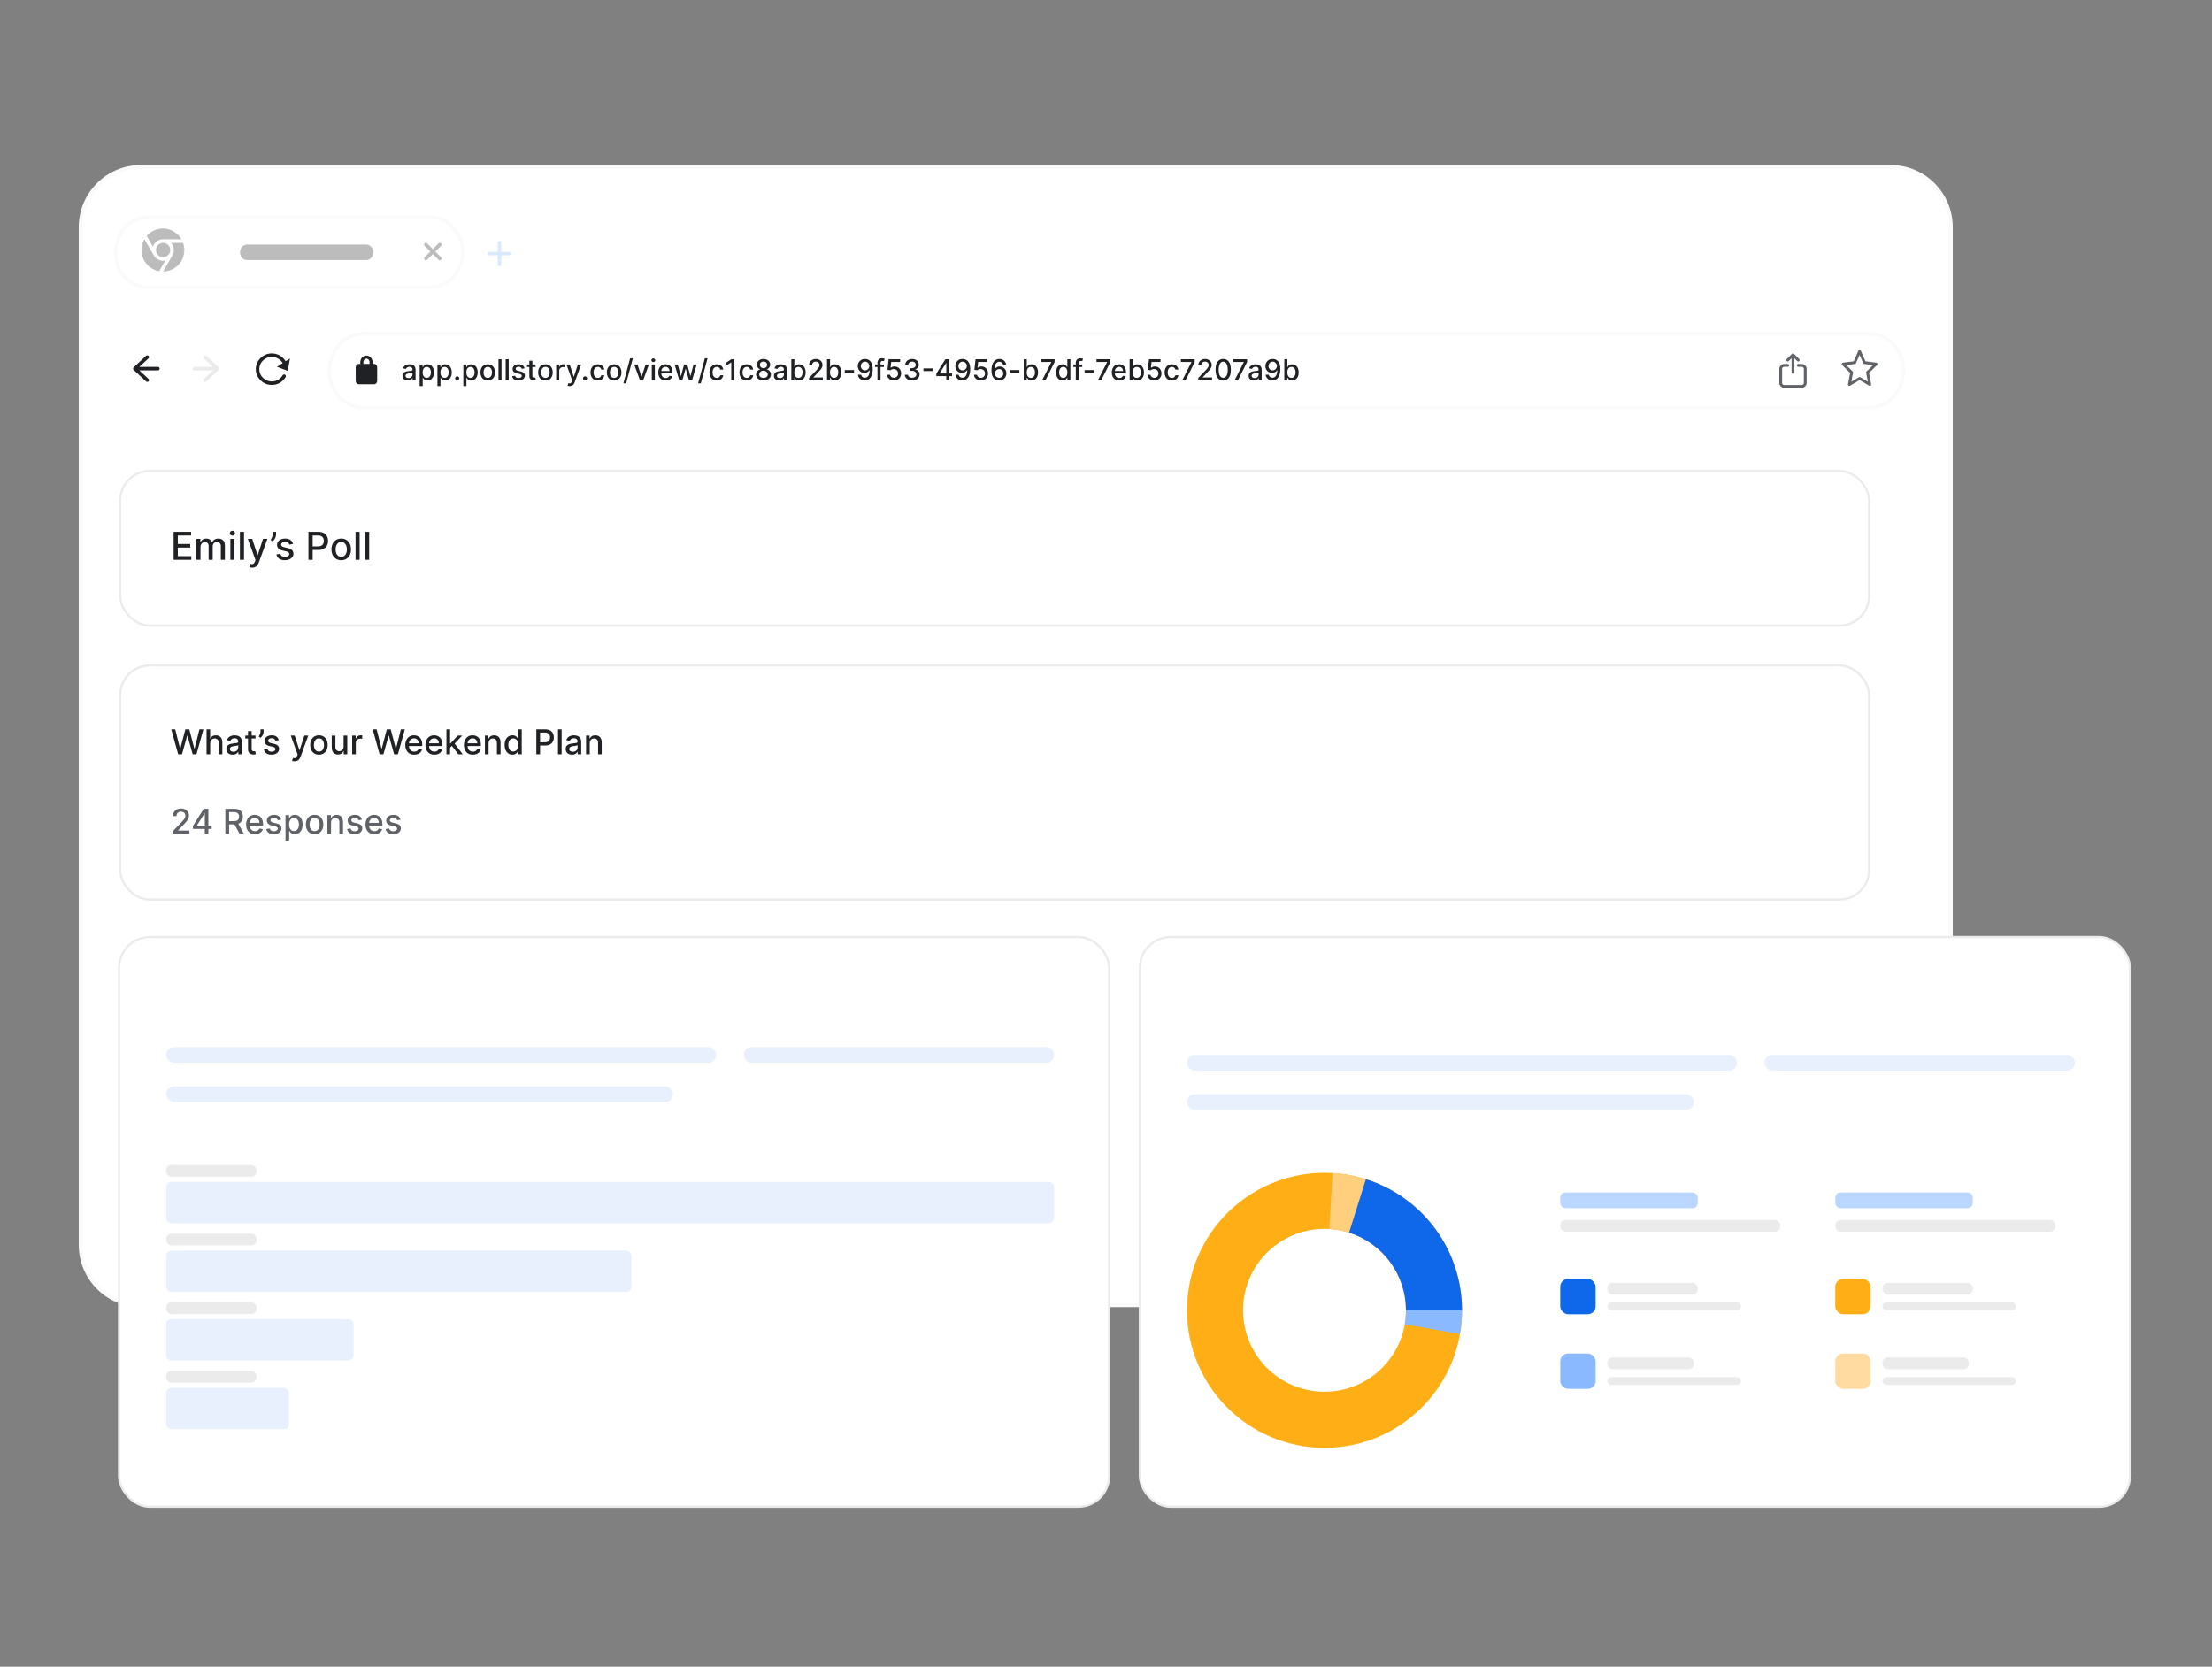 <svg width="576" height="434" viewBox="0 0 576 434" fill="none" xmlns="http://www.w3.org/2000/svg">
<rect x="0" y="0" width="576" height="434" fill="#808080" stroke="none"/>
<path d="M492.383 43.478H36.617C27.992 43.478 21 50.513 21 59.191V324.149C21 332.827 27.992 339.862 36.617 339.862H492.383C501.008 339.862 508 332.827 508 324.149V59.191C508 50.513 501.008 43.478 492.383 43.478Z" fill="white" stroke="#FAFAFA"/>
<rect x="31.279" y="173.279" width="455.441" height="60.966" rx="7.721" fill="white"/>
<rect x="31.279" y="173.279" width="455.441" height="60.966" rx="7.721" stroke="#EBEBEB" stroke-width="0.559"/>
<path d="M46.398 196.41L44.594 189.908H45.626L46.893 194.943H46.953L48.271 189.908H49.293L50.61 194.946H50.671L51.934 189.908H52.969L51.163 196.41H50.175L48.807 191.54H48.756L47.388 196.41H46.398ZM54.737 193.514V196.41H53.787V189.908H54.724V192.327H54.784C54.898 192.065 55.073 191.856 55.308 191.702C55.543 191.547 55.85 191.47 56.229 191.47C56.563 191.47 56.855 191.539 57.105 191.676C57.357 191.814 57.551 192.019 57.689 192.292C57.829 192.563 57.899 192.902 57.899 193.308V196.41H56.949V193.422C56.949 193.065 56.857 192.787 56.673 192.591C56.489 192.392 56.233 192.292 55.905 192.292C55.681 192.292 55.48 192.34 55.302 192.435C55.126 192.53 54.987 192.67 54.886 192.854C54.786 193.036 54.737 193.256 54.737 193.514ZM60.584 196.518C60.275 196.518 59.996 196.461 59.746 196.346C59.496 196.23 59.299 196.062 59.153 195.842C59.009 195.621 58.937 195.352 58.937 195.032C58.937 194.757 58.99 194.53 59.095 194.353C59.201 194.175 59.344 194.034 59.524 193.93C59.704 193.827 59.905 193.748 60.127 193.695C60.349 193.643 60.576 193.602 60.807 193.575C61.099 193.541 61.336 193.513 61.518 193.492C61.7 193.469 61.832 193.432 61.914 193.381C61.997 193.33 62.038 193.248 62.038 193.134V193.111C62.038 192.834 61.96 192.619 61.803 192.467C61.649 192.314 61.418 192.238 61.111 192.238C60.792 192.238 60.54 192.309 60.356 192.451C60.174 192.591 60.048 192.746 59.978 192.918L59.086 192.714C59.192 192.418 59.346 192.179 59.549 191.997C59.755 191.813 59.991 191.68 60.257 191.597C60.524 191.512 60.804 191.47 61.099 191.47C61.293 191.47 61.5 191.493 61.718 191.54C61.938 191.584 62.143 191.667 62.334 191.787C62.526 191.908 62.684 192.081 62.807 192.305C62.929 192.527 62.991 192.816 62.991 193.172V196.41H62.064V195.743H62.026C61.964 195.866 61.872 195.986 61.749 196.105C61.627 196.224 61.469 196.322 61.276 196.4C61.084 196.479 60.853 196.518 60.584 196.518ZM60.791 195.756C61.053 195.756 61.278 195.704 61.464 195.6C61.652 195.497 61.795 195.361 61.892 195.194C61.992 195.025 62.041 194.844 62.041 194.651V194.022C62.008 194.056 61.942 194.088 61.845 194.118C61.749 194.145 61.641 194.17 61.518 194.191C61.395 194.21 61.275 194.228 61.159 194.245C61.043 194.259 60.945 194.272 60.867 194.283C60.683 194.306 60.514 194.345 60.362 194.4C60.212 194.455 60.091 194.535 60 194.638C59.911 194.74 59.867 194.875 59.867 195.045C59.867 195.28 59.954 195.457 60.127 195.578C60.301 195.697 60.522 195.756 60.791 195.756ZM66.531 191.533V192.295H63.868V191.533H66.531ZM64.582 190.365H65.531V194.978C65.531 195.162 65.559 195.301 65.614 195.394C65.669 195.485 65.74 195.547 65.826 195.581C65.915 195.613 66.012 195.629 66.115 195.629C66.192 195.629 66.258 195.624 66.315 195.613C66.373 195.602 66.417 195.594 66.449 195.588L66.62 196.372C66.565 196.393 66.487 196.414 66.385 196.435C66.284 196.458 66.157 196.471 66.004 196.473C65.755 196.478 65.522 196.433 65.306 196.34C65.09 196.247 64.915 196.103 64.782 195.908C64.649 195.713 64.582 195.469 64.582 195.175V190.365ZM68.642 189.908V190.518C68.642 190.697 68.608 190.887 68.54 191.086C68.475 191.283 68.381 191.472 68.261 191.654C68.14 191.836 67.998 191.993 67.835 192.124L67.365 191.787C67.49 191.605 67.598 191.412 67.689 191.206C67.782 191.001 67.829 190.775 67.829 190.527V189.908H68.642ZM72.597 192.724L71.737 192.876C71.701 192.766 71.644 192.662 71.566 192.562C71.489 192.463 71.386 192.381 71.254 192.318C71.123 192.254 70.959 192.222 70.762 192.222C70.494 192.222 70.269 192.283 70.089 192.403C69.909 192.522 69.82 192.675 69.82 192.864C69.82 193.027 69.88 193.158 70 193.257C70.121 193.357 70.316 193.438 70.585 193.502L71.359 193.68C71.808 193.783 72.142 193.943 72.362 194.159C72.582 194.375 72.693 194.655 72.693 195C72.693 195.292 72.608 195.553 72.439 195.781C72.271 196.008 72.037 196.185 71.737 196.315C71.439 196.444 71.093 196.508 70.699 196.508C70.153 196.508 69.707 196.392 69.362 196.159C69.017 195.924 68.806 195.591 68.727 195.159L69.645 195.019C69.702 195.258 69.82 195.439 69.997 195.562C70.175 195.683 70.407 195.743 70.692 195.743C71.004 195.743 71.252 195.679 71.439 195.549C71.625 195.418 71.718 195.258 71.718 195.07C71.718 194.918 71.661 194.79 71.546 194.686C71.434 194.582 71.262 194.504 71.029 194.451L70.204 194.27C69.749 194.166 69.412 194.001 69.194 193.775C68.978 193.548 68.87 193.262 68.87 192.914C68.87 192.627 68.951 192.375 69.112 192.159C69.272 191.943 69.495 191.775 69.778 191.654C70.062 191.531 70.387 191.47 70.753 191.47C71.28 191.47 71.695 191.584 71.997 191.813C72.3 192.039 72.5 192.343 72.597 192.724ZM76.702 198.238C76.56 198.238 76.431 198.227 76.315 198.203C76.198 198.182 76.112 198.159 76.055 198.134L76.283 197.356C76.457 197.402 76.611 197.423 76.747 197.416C76.882 197.41 77.002 197.359 77.105 197.264C77.211 197.169 77.304 197.013 77.385 196.797L77.502 196.473L75.718 191.533H76.734L77.969 195.318H78.02L79.255 191.533H80.274L78.264 197.061C78.171 197.315 78.052 197.529 77.909 197.705C77.765 197.883 77.593 198.016 77.394 198.105C77.195 198.194 76.965 198.238 76.702 198.238ZM83.054 196.508C82.597 196.508 82.198 196.403 81.857 196.194C81.516 195.984 81.252 195.691 81.063 195.315C80.875 194.938 80.781 194.498 80.781 193.994C80.781 193.488 80.875 193.046 81.063 192.667C81.252 192.288 81.516 191.994 81.857 191.784C82.198 191.575 82.597 191.47 83.054 191.47C83.511 191.47 83.91 191.575 84.251 191.784C84.591 191.994 84.856 192.288 85.044 192.667C85.233 193.046 85.327 193.488 85.327 193.994C85.327 194.498 85.233 194.938 85.044 195.315C84.856 195.691 84.591 195.984 84.251 196.194C83.91 196.403 83.511 196.508 83.054 196.508ZM83.057 195.711C83.353 195.711 83.599 195.633 83.794 195.476C83.988 195.32 84.132 195.111 84.225 194.851C84.321 194.591 84.368 194.304 84.368 193.991C84.368 193.68 84.321 193.394 84.225 193.134C84.132 192.871 83.988 192.66 83.794 192.502C83.599 192.343 83.353 192.264 83.057 192.264C82.759 192.264 82.511 192.343 82.314 192.502C82.12 192.66 81.975 192.871 81.879 193.134C81.786 193.394 81.74 193.68 81.74 193.991C81.74 194.304 81.786 194.591 81.879 194.851C81.975 195.111 82.12 195.32 82.314 195.476C82.511 195.633 82.759 195.711 83.057 195.711ZM89.475 194.388V191.533H90.428V196.41H89.495V195.565H89.444C89.332 195.826 89.152 196.043 88.904 196.216C88.659 196.388 88.353 196.473 87.987 196.473C87.673 196.473 87.396 196.404 87.155 196.267C86.916 196.127 86.727 195.921 86.59 195.648C86.454 195.375 86.386 195.037 86.386 194.635V191.533H87.336V194.521C87.336 194.853 87.428 195.118 87.612 195.315C87.796 195.511 88.035 195.61 88.329 195.61C88.507 195.61 88.684 195.565 88.86 195.476C89.037 195.388 89.184 195.253 89.301 195.073C89.419 194.893 89.478 194.665 89.475 194.388ZM91.703 196.41V191.533H92.621V192.308H92.672C92.76 192.046 92.917 191.839 93.141 191.689C93.368 191.537 93.624 191.46 93.91 191.46C93.969 191.46 94.039 191.463 94.119 191.467C94.202 191.471 94.266 191.476 94.313 191.483V192.391C94.275 192.38 94.207 192.368 94.11 192.356C94.012 192.341 93.915 192.334 93.818 192.334C93.593 192.334 93.393 192.381 93.218 192.476C93.044 192.569 92.906 192.7 92.805 192.867C92.703 193.032 92.653 193.22 92.653 193.432V196.41H91.703ZM98.85 196.41L97.046 189.908H98.078L99.345 194.943H99.405L100.723 189.908H101.745L103.062 194.946H103.123L104.386 189.908H105.421L103.615 196.41H102.627L101.259 191.54H101.208L99.84 196.41H98.85ZM107.861 196.508C107.38 196.508 106.967 196.406 106.62 196.2C106.275 195.993 106.008 195.702 105.82 195.327C105.633 194.95 105.54 194.509 105.54 194.003C105.54 193.504 105.633 193.064 105.82 192.683C106.008 192.302 106.27 192.004 106.607 191.791C106.945 191.577 107.341 191.47 107.794 191.47C108.069 191.47 108.336 191.515 108.594 191.607C108.852 191.698 109.084 191.84 109.289 192.035C109.495 192.23 109.657 192.483 109.775 192.794C109.894 193.103 109.953 193.479 109.953 193.921V194.257H106.077V193.546H109.023C109.023 193.296 108.972 193.075 108.87 192.883C108.769 192.688 108.626 192.535 108.442 192.422C108.26 192.31 108.046 192.254 107.801 192.254C107.534 192.254 107.301 192.32 107.102 192.451C106.905 192.58 106.753 192.749 106.645 192.959C106.539 193.166 106.486 193.392 106.486 193.635V194.191C106.486 194.517 106.543 194.794 106.658 195.022C106.774 195.251 106.936 195.426 107.143 195.546C107.351 195.665 107.593 195.724 107.87 195.724C108.05 195.724 108.214 195.699 108.362 195.648C108.511 195.595 108.639 195.517 108.747 195.413C108.855 195.309 108.937 195.181 108.994 195.029L109.893 195.191C109.821 195.455 109.692 195.687 109.505 195.886C109.321 196.083 109.089 196.236 108.81 196.346C108.533 196.454 108.216 196.508 107.861 196.508ZM113.108 196.508C112.627 196.508 112.214 196.406 111.866 196.2C111.522 195.993 111.255 195.702 111.066 195.327C110.88 194.95 110.787 194.509 110.787 194.003C110.787 193.504 110.88 193.064 111.066 192.683C111.255 192.302 111.517 192.004 111.854 191.791C112.192 191.577 112.588 191.47 113.041 191.47C113.316 191.47 113.583 191.515 113.841 191.607C114.099 191.698 114.331 191.84 114.536 192.035C114.742 192.23 114.904 192.483 115.022 192.794C115.141 193.103 115.2 193.479 115.2 193.921V194.257H111.324V193.546H114.27C114.27 193.296 114.219 193.075 114.117 192.883C114.016 192.688 113.873 192.535 113.689 192.422C113.507 192.31 113.293 192.254 113.047 192.254C112.781 192.254 112.548 192.32 112.349 192.451C112.152 192.58 112 192.749 111.892 192.959C111.786 193.166 111.733 193.392 111.733 193.635V194.191C111.733 194.517 111.79 194.794 111.905 195.022C112.021 195.251 112.183 195.426 112.39 195.546C112.598 195.665 112.84 195.724 113.117 195.724C113.297 195.724 113.461 195.699 113.609 195.648C113.758 195.595 113.886 195.517 113.994 195.413C114.101 195.309 114.184 195.181 114.241 195.029L115.14 195.191C115.068 195.455 114.939 195.687 114.752 195.886C114.568 196.083 114.336 196.236 114.057 196.346C113.78 196.454 113.463 196.508 113.108 196.508ZM117.126 194.756L117.12 193.597H117.285L119.228 191.533H120.364L118.148 193.883H117.999L117.126 194.756ZM116.253 196.41V189.908H117.202V196.41H116.253ZM119.333 196.41L117.586 194.092L118.24 193.429L120.498 196.41H119.333ZM123.13 196.508C122.65 196.508 122.236 196.406 121.889 196.2C121.544 195.993 121.277 195.702 121.089 195.327C120.903 194.95 120.81 194.509 120.81 194.003C120.81 193.504 120.903 193.064 121.089 192.683C121.277 192.302 121.54 192.004 121.876 191.791C122.215 191.577 122.611 191.47 123.064 191.47C123.339 191.47 123.605 191.515 123.864 191.607C124.122 191.698 124.354 191.84 124.559 192.035C124.764 192.23 124.926 192.483 125.045 192.794C125.163 193.103 125.222 193.479 125.222 193.921V194.257H121.346V193.546H124.292C124.292 193.296 124.241 193.075 124.14 192.883C124.038 192.688 123.895 192.535 123.711 192.422C123.529 192.31 123.315 192.254 123.07 192.254C122.803 192.254 122.57 192.32 122.371 192.451C122.175 192.58 122.022 192.749 121.914 192.959C121.809 193.166 121.756 193.392 121.756 193.635V194.191C121.756 194.517 121.813 194.794 121.927 195.022C122.043 195.251 122.205 195.426 122.413 195.546C122.62 195.665 122.863 195.724 123.14 195.724C123.32 195.724 123.484 195.699 123.632 195.648C123.78 195.595 123.908 195.517 124.016 195.413C124.124 195.309 124.206 195.181 124.264 195.029L125.162 195.191C125.09 195.455 124.961 195.687 124.775 195.886C124.591 196.083 124.359 196.236 124.079 196.346C123.802 196.454 123.486 196.508 123.13 196.508ZM127.225 193.514V196.41H126.276V191.533H127.187V192.327H127.247C127.359 192.069 127.535 191.862 127.774 191.705C128.015 191.548 128.319 191.47 128.685 191.47C129.017 191.47 129.308 191.54 129.558 191.68C129.808 191.817 130.002 192.022 130.139 192.295C130.277 192.568 130.345 192.906 130.345 193.308V196.41H129.396V193.422C129.396 193.069 129.304 192.793 129.12 192.594C128.936 192.393 128.683 192.292 128.361 192.292C128.141 192.292 127.945 192.34 127.774 192.435C127.605 192.53 127.47 192.67 127.371 192.854C127.273 193.036 127.225 193.256 127.225 193.514ZM133.444 196.505C133.05 196.505 132.699 196.404 132.39 196.203C132.083 196 131.842 195.711 131.666 195.337C131.493 194.96 131.406 194.508 131.406 193.981C131.406 193.454 131.494 193.003 131.669 192.629C131.847 192.254 132.091 191.967 132.4 191.768C132.709 191.569 133.059 191.47 133.45 191.47C133.753 191.47 133.996 191.521 134.181 191.622C134.367 191.722 134.511 191.838 134.612 191.972C134.716 192.105 134.796 192.222 134.854 192.324H134.911V189.908H135.86V196.41H134.933V195.651H134.854C134.796 195.755 134.714 195.873 134.606 196.007C134.5 196.14 134.354 196.256 134.168 196.356C133.982 196.455 133.74 196.505 133.444 196.505ZM133.654 195.695C133.927 195.695 134.157 195.624 134.346 195.48C134.536 195.334 134.68 195.131 134.777 194.873C134.877 194.615 134.927 194.315 134.927 193.972C134.927 193.633 134.878 193.337 134.781 193.083C134.683 192.829 134.54 192.631 134.352 192.489C134.164 192.347 133.931 192.276 133.654 192.276C133.368 192.276 133.13 192.35 132.939 192.499C132.749 192.647 132.605 192.849 132.507 193.105C132.412 193.361 132.365 193.65 132.365 193.972C132.365 194.298 132.413 194.591 132.511 194.851C132.608 195.111 132.752 195.318 132.942 195.47C133.135 195.62 133.372 195.695 133.654 195.695ZM139.657 196.41V189.908H141.974C142.48 189.908 142.899 190 143.232 190.184C143.564 190.368 143.812 190.62 143.978 190.94C144.143 191.257 144.225 191.615 144.225 192.013C144.225 192.413 144.142 192.773 143.974 193.092C143.809 193.41 143.56 193.662 143.225 193.848C142.893 194.032 142.475 194.124 141.971 194.124H140.377V193.292H141.882C142.202 193.292 142.461 193.237 142.66 193.127C142.859 193.015 143.005 192.863 143.098 192.67C143.191 192.477 143.238 192.258 143.238 192.013C143.238 191.767 143.191 191.549 143.098 191.359C143.005 191.168 142.858 191.019 142.657 190.911C142.458 190.803 142.196 190.749 141.87 190.749H140.638V196.41H139.657ZM146.248 189.908V196.41H145.299V189.908H146.248ZM148.944 196.518C148.635 196.518 148.356 196.461 148.106 196.346C147.856 196.23 147.659 196.062 147.513 195.842C147.369 195.621 147.297 195.352 147.297 195.032C147.297 194.757 147.35 194.53 147.455 194.353C147.561 194.175 147.704 194.034 147.884 193.93C148.064 193.827 148.265 193.748 148.487 193.695C148.709 193.643 148.936 193.602 149.167 193.575C149.459 193.541 149.696 193.513 149.878 193.492C150.06 193.469 150.192 193.432 150.275 193.381C150.357 193.33 150.398 193.248 150.398 193.134V193.111C150.398 192.834 150.32 192.619 150.163 192.467C150.009 192.314 149.778 192.238 149.471 192.238C149.152 192.238 148.9 192.309 148.716 192.451C148.534 192.591 148.408 192.746 148.338 192.918L147.446 192.714C147.552 192.418 147.706 192.179 147.909 191.997C148.115 191.813 148.351 191.68 148.617 191.597C148.884 191.512 149.164 191.47 149.459 191.47C149.653 191.47 149.86 191.493 150.078 191.54C150.298 191.584 150.503 191.667 150.694 191.787C150.886 191.908 151.044 192.081 151.167 192.305C151.289 192.527 151.351 192.816 151.351 193.172V196.41H150.424V195.743H150.386C150.324 195.866 150.232 195.986 150.109 196.105C149.987 196.224 149.829 196.322 149.636 196.4C149.444 196.479 149.213 196.518 148.944 196.518ZM149.151 195.756C149.413 195.756 149.637 195.704 149.824 195.6C150.012 195.497 150.155 195.361 150.252 195.194C150.352 195.025 150.402 194.844 150.402 194.651V194.022C150.368 194.056 150.302 194.088 150.205 194.118C150.109 194.145 150 194.17 149.878 194.191C149.755 194.21 149.635 194.228 149.519 194.245C149.403 194.259 149.305 194.272 149.227 194.283C149.043 194.306 148.874 194.345 148.722 194.4C148.572 194.455 148.451 194.535 148.36 194.638C148.271 194.74 148.227 194.875 148.227 195.045C148.227 195.28 148.314 195.457 148.487 195.578C148.661 195.697 148.882 195.756 149.151 195.756ZM153.564 193.514V196.41H152.615V191.533H153.526V192.327H153.587C153.699 192.069 153.874 191.862 154.114 191.705C154.355 191.548 154.658 191.47 155.025 191.47C155.357 191.47 155.648 191.54 155.898 191.68C156.147 191.817 156.341 192.022 156.479 192.295C156.616 192.568 156.685 192.906 156.685 193.308V196.41H155.736V193.422C155.736 193.069 155.644 192.793 155.46 192.594C155.275 192.393 155.023 192.292 154.701 192.292C154.481 192.292 154.285 192.34 154.114 192.435C153.944 192.53 153.81 192.67 153.71 192.854C153.613 193.036 153.564 193.256 153.564 193.514Z" fill="#202124"/>
<path d="M45.036 217.115V216.404L47.236 214.124C47.471 213.877 47.664 213.66 47.817 213.473C47.971 213.285 48.086 213.106 48.163 212.937C48.239 212.768 48.277 212.588 48.277 212.397C48.277 212.181 48.226 211.995 48.124 211.838C48.023 211.68 47.884 211.558 47.709 211.473C47.533 211.387 47.335 211.343 47.115 211.343C46.882 211.343 46.679 211.391 46.505 211.486C46.332 211.581 46.199 211.716 46.105 211.889C46.012 212.063 45.966 212.266 45.966 212.499H45.029C45.029 212.103 45.12 211.757 45.302 211.461C45.484 211.164 45.734 210.935 46.051 210.772C46.369 210.607 46.73 210.524 47.134 210.524C47.542 210.524 47.902 210.606 48.213 210.769C48.527 210.929 48.771 211.15 48.947 211.429C49.122 211.706 49.21 212.019 49.21 212.369C49.21 212.61 49.165 212.846 49.074 213.077C48.985 213.307 48.829 213.564 48.607 213.848C48.385 214.129 48.076 214.471 47.68 214.873L46.388 216.226V216.273H49.315V217.115H45.036ZM50.242 215.845V215.051L53.052 210.613H53.677V211.781H53.28L51.271 214.962V215.013H55.121V215.845H50.242ZM53.325 217.115V215.604L53.331 215.242V210.613H54.261V217.115H53.325ZM58.683 217.115V210.613H61C61.504 210.613 61.922 210.7 62.254 210.873C62.589 211.047 62.838 211.287 63.003 211.594C63.169 211.899 63.251 212.251 63.251 212.651C63.251 213.049 63.167 213.399 63 213.702C62.835 214.003 62.585 214.236 62.251 214.404C61.919 214.571 61.501 214.654 60.997 214.654H59.242V213.81H60.908C61.226 213.81 61.484 213.764 61.683 213.673C61.884 213.582 62.031 213.45 62.124 213.277C62.217 213.103 62.264 212.895 62.264 212.651C62.264 212.406 62.216 212.193 62.121 212.013C62.028 211.833 61.881 211.696 61.68 211.6C61.481 211.503 61.219 211.454 60.895 211.454H59.664V217.115H58.683ZM61.892 214.181L63.499 217.115H62.381L60.807 214.181H61.892ZM66.409 217.213C65.929 217.213 65.515 217.111 65.168 216.905C64.823 216.698 64.556 216.407 64.368 216.032C64.181 215.655 64.088 215.214 64.088 214.708C64.088 214.209 64.181 213.769 64.368 213.388C64.556 213.007 64.819 212.709 65.155 212.496C65.494 212.282 65.889 212.175 66.342 212.175C66.618 212.175 66.884 212.22 67.142 212.311C67.401 212.402 67.632 212.545 67.838 212.74C68.043 212.935 68.205 213.188 68.323 213.499C68.442 213.808 68.501 214.183 68.501 214.626V214.962H64.625V214.251H67.571C67.571 214.001 67.52 213.78 67.419 213.588C67.317 213.393 67.174 213.24 66.99 213.127C66.808 213.015 66.594 212.959 66.349 212.959C66.082 212.959 65.849 213.025 65.65 213.156C65.454 213.285 65.301 213.454 65.193 213.664C65.087 213.871 65.034 214.097 65.034 214.34V214.896C65.034 215.222 65.092 215.499 65.206 215.727C65.322 215.956 65.484 216.131 65.692 216.251C65.899 216.37 66.141 216.429 66.419 216.429C66.599 216.429 66.763 216.404 66.911 216.353C67.059 216.3 67.187 216.222 67.295 216.118C67.403 216.014 67.485 215.886 67.542 215.734L68.441 215.896C68.369 216.16 68.24 216.392 68.054 216.591C67.869 216.788 67.638 216.941 67.358 217.051C67.081 217.159 66.765 217.213 66.409 217.213ZM73.208 213.429L72.348 213.581C72.312 213.471 72.255 213.367 72.177 213.267C72.1 213.168 71.997 213.086 71.866 213.023C71.734 212.959 71.57 212.927 71.374 212.927C71.105 212.927 70.88 212.988 70.701 213.108C70.521 213.227 70.431 213.38 70.431 213.569C70.431 213.732 70.491 213.863 70.612 213.962C70.732 214.062 70.927 214.143 71.196 214.207L71.97 214.385C72.419 214.488 72.753 214.648 72.974 214.864C73.194 215.08 73.304 215.36 73.304 215.705C73.304 215.997 73.219 216.258 73.05 216.486C72.882 216.713 72.649 216.89 72.348 217.02C72.05 217.149 71.704 217.213 71.31 217.213C70.764 217.213 70.318 217.097 69.974 216.864C69.629 216.629 69.417 216.296 69.338 215.864L70.256 215.724C70.313 215.963 70.431 216.144 70.608 216.267C70.786 216.388 71.018 216.448 71.304 216.448C71.615 216.448 71.863 216.384 72.05 216.254C72.236 216.123 72.329 215.963 72.329 215.775C72.329 215.623 72.272 215.495 72.158 215.391C72.046 215.287 71.873 215.209 71.64 215.156L70.815 214.975C70.36 214.871 70.023 214.706 69.805 214.48C69.589 214.253 69.481 213.967 69.481 213.619C69.481 213.332 69.562 213.08 69.723 212.864C69.883 212.648 70.106 212.48 70.389 212.359C70.673 212.236 70.998 212.175 71.364 212.175C71.891 212.175 72.306 212.289 72.608 212.518C72.911 212.744 73.111 213.048 73.208 213.429ZM74.347 218.943V212.238H75.274V213.029H75.354C75.409 212.927 75.488 212.81 75.592 212.677C75.695 212.543 75.84 212.427 76.024 212.327C76.208 212.226 76.451 212.175 76.754 212.175C77.147 212.175 77.499 212.274 77.808 212.473C78.117 212.672 78.359 212.959 78.535 213.334C78.713 213.708 78.801 214.159 78.801 214.686C78.801 215.213 78.714 215.665 78.538 216.042C78.362 216.416 78.121 216.705 77.814 216.908C77.507 217.109 77.157 217.21 76.763 217.21C76.467 217.21 76.225 217.16 76.036 217.061C75.85 216.961 75.704 216.845 75.598 216.712C75.492 216.578 75.411 216.46 75.354 216.356H75.297V218.943H74.347ZM75.278 214.677C75.278 215.019 75.327 215.32 75.427 215.578C75.526 215.836 75.67 216.039 75.859 216.185C76.047 216.328 76.278 216.4 76.551 216.4C76.834 216.4 77.071 216.325 77.262 216.175C77.452 216.023 77.596 215.816 77.694 215.556C77.793 215.296 77.843 215.003 77.843 214.677C77.843 214.355 77.794 214.066 77.697 213.81C77.601 213.554 77.457 213.352 77.265 213.204C77.074 213.055 76.836 212.981 76.551 212.981C76.275 212.981 76.043 213.052 75.852 213.194C75.664 213.336 75.521 213.534 75.424 213.788C75.326 214.042 75.278 214.338 75.278 214.677ZM81.919 217.213C81.462 217.213 81.063 217.108 80.722 216.899C80.381 216.689 80.117 216.396 79.928 216.019C79.74 215.643 79.646 215.203 79.646 214.699C79.646 214.193 79.74 213.751 79.928 213.372C80.117 212.993 80.381 212.699 80.722 212.489C81.063 212.28 81.462 212.175 81.919 212.175C82.376 212.175 82.775 212.28 83.116 212.489C83.457 212.699 83.721 212.993 83.909 213.372C84.098 213.751 84.192 214.193 84.192 214.699C84.192 215.203 84.098 215.643 83.909 216.019C83.721 216.396 83.457 216.689 83.116 216.899C82.775 217.108 82.376 217.213 81.919 217.213ZM81.922 216.416C82.218 216.416 82.464 216.338 82.659 216.181C82.853 216.025 82.997 215.816 83.09 215.556C83.186 215.296 83.233 215.009 83.233 214.696C83.233 214.385 83.186 214.099 83.09 213.838C82.997 213.576 82.853 213.365 82.659 213.207C82.464 213.048 82.218 212.969 81.922 212.969C81.624 212.969 81.376 213.048 81.179 213.207C80.985 213.365 80.84 213.576 80.744 213.838C80.651 214.099 80.605 214.385 80.605 214.696C80.605 215.009 80.651 215.296 80.744 215.556C80.84 215.816 80.985 216.025 81.179 216.181C81.376 216.338 81.624 216.416 81.922 216.416ZM86.201 214.219V217.115H85.252V212.238H86.163V213.032H86.223C86.335 212.774 86.511 212.566 86.75 212.41C86.991 212.253 87.295 212.175 87.661 212.175C87.993 212.175 88.284 212.245 88.534 212.384C88.784 212.522 88.978 212.727 89.115 213C89.253 213.273 89.322 213.611 89.322 214.013V217.115H88.372V214.127C88.372 213.774 88.28 213.498 88.096 213.299C87.912 213.098 87.659 212.997 87.337 212.997C87.117 212.997 86.921 213.045 86.75 213.14C86.581 213.235 86.446 213.375 86.347 213.559C86.249 213.741 86.201 213.961 86.201 214.219ZM94.249 213.429L93.388 213.581C93.352 213.471 93.295 213.367 93.217 213.267C93.141 213.168 93.037 213.086 92.906 213.023C92.775 212.959 92.611 212.927 92.414 212.927C92.145 212.927 91.921 212.988 91.741 213.108C91.561 213.227 91.471 213.38 91.471 213.569C91.471 213.732 91.531 213.863 91.652 213.962C91.772 214.062 91.967 214.143 92.236 214.207L93.01 214.385C93.459 214.488 93.794 214.648 94.014 214.864C94.234 215.08 94.344 215.36 94.344 215.705C94.344 215.997 94.259 216.258 94.09 216.486C93.923 216.713 93.689 216.89 93.388 217.02C93.09 217.149 92.744 217.213 92.35 217.213C91.804 217.213 91.359 217.097 91.014 216.864C90.669 216.629 90.457 216.296 90.379 215.864L91.296 215.724C91.353 215.963 91.471 216.144 91.649 216.267C91.826 216.388 92.058 216.448 92.344 216.448C92.655 216.448 92.904 216.384 93.09 216.254C93.276 216.123 93.369 215.963 93.369 215.775C93.369 215.623 93.312 215.495 93.198 215.391C93.086 215.287 92.913 215.209 92.68 215.156L91.855 214.975C91.4 214.871 91.063 214.706 90.845 214.48C90.629 214.253 90.522 213.967 90.522 213.619C90.522 213.332 90.602 213.08 90.763 212.864C90.924 212.648 91.146 212.48 91.43 212.359C91.713 212.236 92.038 212.175 92.404 212.175C92.931 212.175 93.346 212.289 93.649 212.518C93.951 212.744 94.151 213.048 94.249 213.429ZM97.489 217.213C97.009 217.213 96.595 217.111 96.248 216.905C95.903 216.698 95.636 216.407 95.448 216.032C95.262 215.655 95.168 215.214 95.168 214.708C95.168 214.209 95.262 213.769 95.448 213.388C95.636 213.007 95.899 212.709 96.235 212.496C96.574 212.282 96.97 212.175 97.422 212.175C97.698 212.175 97.964 212.22 98.222 212.311C98.481 212.402 98.713 212.545 98.918 212.74C99.123 212.935 99.285 213.188 99.403 213.499C99.522 213.808 99.581 214.183 99.581 214.626V214.962H95.705V214.251H98.651C98.651 214.001 98.6 213.78 98.499 213.588C98.397 213.393 98.254 213.24 98.07 213.127C97.888 213.015 97.674 212.959 97.429 212.959C97.162 212.959 96.929 213.025 96.73 213.156C96.534 213.285 96.381 213.454 96.273 213.664C96.167 213.871 96.115 214.097 96.115 214.34V214.896C96.115 215.222 96.172 215.499 96.286 215.727C96.402 215.956 96.564 216.131 96.772 216.251C96.979 216.37 97.221 216.429 97.499 216.429C97.679 216.429 97.843 216.404 97.991 216.353C98.139 216.3 98.267 216.222 98.375 216.118C98.483 216.014 98.565 215.886 98.623 215.734L99.521 215.896C99.449 216.16 99.32 216.392 99.134 216.591C98.95 216.788 98.718 216.941 98.438 217.051C98.161 217.159 97.845 217.213 97.489 217.213ZM104.289 213.429L103.428 213.581C103.392 213.471 103.335 213.367 103.257 213.267C103.181 213.168 103.077 213.086 102.946 213.023C102.814 212.959 102.65 212.927 102.454 212.927C102.185 212.927 101.96 212.988 101.781 213.108C101.601 213.227 101.511 213.38 101.511 213.569C101.511 213.732 101.571 213.863 101.692 213.962C101.812 214.062 102.007 214.143 102.276 214.207L103.05 214.385C103.499 214.488 103.833 214.648 104.054 214.864C104.274 215.08 104.384 215.36 104.384 215.705C104.384 215.997 104.299 216.258 104.13 216.486C103.963 216.713 103.729 216.89 103.428 217.02C103.13 217.149 102.784 217.213 102.39 217.213C101.844 217.213 101.399 217.097 101.054 216.864C100.709 216.629 100.497 216.296 100.419 215.864L101.336 215.724C101.393 215.963 101.511 216.144 101.688 216.267C101.866 216.388 102.098 216.448 102.384 216.448C102.695 216.448 102.944 216.384 103.13 216.254C103.316 216.123 103.409 215.963 103.409 215.775C103.409 215.623 103.352 215.495 103.238 215.391C103.126 215.287 102.953 215.209 102.72 215.156L101.895 214.975C101.44 214.871 101.103 214.706 100.885 214.48C100.669 214.253 100.561 213.967 100.561 213.619C100.561 213.332 100.642 213.08 100.803 212.864C100.964 212.648 101.186 212.48 101.469 212.359C101.753 212.236 102.078 212.175 102.444 212.175C102.971 212.175 103.386 212.289 103.689 212.518C103.991 212.744 104.191 213.048 104.289 213.429Z" fill="#5F6368"/>
<rect x="31.279" y="122.632" width="455.441" height="40.261" rx="7.721" fill="white"/>
<rect x="31.279" y="122.632" width="455.441" height="40.261" rx="7.721" stroke="#EBEBEB" stroke-width="0.559"/>
<path d="M45.209 145.762V138.489H49.769V139.434H46.306V141.65H49.531V142.591H46.306V144.818H49.811V145.762H45.209ZM51.149 145.762V140.308H52.169V141.195H52.236C52.35 140.895 52.535 140.66 52.794 140.492C53.052 140.322 53.361 140.237 53.72 140.237C54.085 140.237 54.39 140.322 54.636 140.492C54.885 140.663 55.069 140.897 55.187 141.195H55.244C55.374 140.904 55.581 140.672 55.865 140.499C56.149 140.324 56.488 140.237 56.881 140.237C57.376 140.237 57.779 140.392 58.092 140.702C58.407 141.012 58.564 141.48 58.564 142.105V145.762H57.502V142.204C57.502 141.835 57.402 141.567 57.2 141.401C56.999 141.236 56.759 141.153 56.48 141.153C56.134 141.153 55.865 141.259 55.673 141.472C55.482 141.683 55.386 141.954 55.386 142.286V145.762H54.328V142.136C54.328 141.841 54.235 141.603 54.051 141.423C53.866 141.243 53.626 141.153 53.33 141.153C53.129 141.153 52.943 141.206 52.772 141.313C52.604 141.417 52.468 141.562 52.364 141.749C52.262 141.936 52.211 142.153 52.211 142.399V145.762H51.149ZM59.987 145.762V140.308H61.049V145.762H59.987ZM60.523 139.466C60.339 139.466 60.18 139.404 60.048 139.281C59.917 139.156 59.852 139.007 59.852 138.834C59.852 138.659 59.917 138.51 60.048 138.386C60.18 138.261 60.339 138.198 60.523 138.198C60.708 138.198 60.865 138.261 60.996 138.386C61.128 138.51 61.195 138.659 61.195 138.834C61.195 139.007 61.128 139.156 60.996 139.281C60.865 139.404 60.708 139.466 60.523 139.466ZM63.539 138.489V145.762H62.477V138.489H63.539ZM65.639 147.808C65.48 147.808 65.336 147.795 65.206 147.769C65.075 147.745 64.978 147.719 64.914 147.69L65.17 146.82C65.364 146.873 65.537 146.895 65.689 146.888C65.84 146.881 65.974 146.824 66.09 146.717C66.208 146.611 66.312 146.437 66.402 146.195L66.534 145.833L64.538 140.308H65.674L67.056 144.541H67.113L68.494 140.308H69.634L67.386 146.49C67.282 146.774 67.149 147.015 66.988 147.211C66.827 147.41 66.635 147.559 66.413 147.659C66.191 147.758 65.932 147.808 65.639 147.808ZM71.886 138.489V139.171C71.886 139.373 71.848 139.584 71.772 139.807C71.699 140.027 71.595 140.239 71.46 140.443C71.325 140.646 71.166 140.821 70.984 140.968L70.459 140.592C70.598 140.388 70.719 140.172 70.821 139.942C70.925 139.712 70.977 139.459 70.977 139.182V138.489H71.886ZM76.311 141.639L75.349 141.81C75.308 141.687 75.244 141.569 75.157 141.458C75.072 141.347 74.956 141.256 74.809 141.185C74.662 141.114 74.478 141.078 74.258 141.078C73.958 141.078 73.707 141.146 73.505 141.281C73.304 141.413 73.204 141.585 73.204 141.796C73.204 141.978 73.271 142.125 73.406 142.236C73.541 142.347 73.759 142.438 74.059 142.509L74.926 142.708C75.428 142.824 75.802 143.003 76.048 143.244C76.294 143.486 76.417 143.8 76.417 144.186C76.417 144.512 76.323 144.803 76.133 145.059C75.946 145.312 75.685 145.511 75.349 145.656C75.015 145.8 74.628 145.872 74.187 145.872C73.576 145.872 73.078 145.742 72.692 145.482C72.306 145.219 72.07 144.846 71.982 144.363L73.008 144.207C73.072 144.474 73.204 144.677 73.403 144.814C73.601 144.949 73.861 145.016 74.18 145.016C74.528 145.016 74.806 144.944 75.015 144.8C75.223 144.653 75.327 144.474 75.327 144.264C75.327 144.093 75.263 143.95 75.135 143.834C75.01 143.718 74.817 143.63 74.557 143.571L73.633 143.369C73.124 143.253 72.748 143.068 72.504 142.815C72.263 142.561 72.142 142.241 72.142 141.852C72.142 141.53 72.232 141.249 72.412 141.007C72.592 140.766 72.84 140.578 73.157 140.443C73.475 140.305 73.838 140.237 74.248 140.237C74.837 140.237 75.301 140.364 75.64 140.62C75.978 140.873 76.202 141.213 76.311 141.639ZM80.317 145.762V138.489H82.909C83.475 138.489 83.944 138.592 84.315 138.798C84.687 139.004 84.965 139.286 85.15 139.644C85.334 139.999 85.427 140.399 85.427 140.844C85.427 141.291 85.333 141.694 85.146 142.051C84.962 142.406 84.682 142.688 84.308 142.896C83.936 143.102 83.469 143.205 82.905 143.205H81.123V142.275H82.806C83.163 142.275 83.453 142.213 83.676 142.09C83.898 141.965 84.062 141.794 84.166 141.579C84.27 141.364 84.322 141.119 84.322 140.844C84.322 140.569 84.27 140.325 84.166 140.112C84.062 139.899 83.897 139.732 83.672 139.612C83.45 139.491 83.156 139.431 82.792 139.431H81.414V145.762H80.317ZM88.857 145.872C88.346 145.872 87.899 145.755 87.518 145.521C87.137 145.286 86.841 144.958 86.63 144.537C86.42 144.116 86.314 143.623 86.314 143.06C86.314 142.494 86.42 141.999 86.63 141.575C86.841 141.152 87.137 140.823 87.518 140.588C87.899 140.354 88.346 140.237 88.857 140.237C89.368 140.237 89.815 140.354 90.196 140.588C90.577 140.823 90.873 141.152 91.084 141.575C91.294 141.999 91.4 142.494 91.4 143.06C91.4 143.623 91.294 144.116 91.084 144.537C90.873 144.958 90.577 145.286 90.196 145.521C89.815 145.755 89.368 145.872 88.857 145.872ZM88.861 144.981C89.192 144.981 89.467 144.893 89.684 144.718C89.902 144.543 90.063 144.31 90.167 144.019C90.274 143.727 90.327 143.407 90.327 143.056C90.327 142.708 90.274 142.389 90.167 142.097C90.063 141.804 89.902 141.568 89.684 141.391C89.467 141.213 89.192 141.124 88.861 141.124C88.527 141.124 88.25 141.213 88.03 141.391C87.812 141.568 87.65 141.804 87.543 142.097C87.439 142.389 87.387 142.708 87.387 143.056C87.387 143.407 87.439 143.727 87.543 144.019C87.65 144.31 87.812 144.543 88.03 144.718C88.25 144.893 88.527 144.981 88.861 144.981ZM93.647 138.489V145.762H92.585V138.489H93.647ZM96.137 138.489V145.762H95.075V138.489H96.137Z" fill="#202124"/>
<path d="M41.119 95.984H35.119M35.119 95.984L38.35 92.984M35.119 95.984L38.35 98.984" stroke="#202124" stroke-width="0.913" stroke-linecap="round" stroke-linejoin="round"/>
<path d="M50.637 95.984H56.637M56.637 95.984L53.406 92.984M56.637 95.984L53.406 98.984" stroke="#EBEBEB" stroke-width="0.913" stroke-linecap="round" stroke-linejoin="round"/>
<path d="M73.992 97.954C73.35 99.045 72.151 99.779 70.778 99.779C68.729 99.779 67.068 98.145 67.068 96.129C67.068 94.113 68.729 92.479 70.778 92.479C72.507 92.479 73.959 93.642 74.371 95.217" stroke="#202124" stroke-width="0.913" stroke-linecap="round" stroke-linejoin="round"/>
<path d="M74.939 96.581L72.123 95.508L75.507 93.345L74.939 96.581Z" fill="#202124"/>
<path d="M486.973 86.922H94.453C89.664 86.922 85.781 91.22 85.781 96.521C85.781 101.822 89.664 106.119 94.453 106.119H486.973C491.762 106.119 495.645 101.822 495.645 96.521C495.645 91.22 491.762 86.922 486.973 86.922Z" fill="white"/>
<path d="M486.973 86.922H94.453C89.664 86.922 85.781 91.22 85.781 96.521C85.781 101.822 89.664 106.119 94.453 106.119H486.973C491.762 106.119 495.645 101.822 495.645 96.521C495.645 91.22 491.762 86.922 486.973 86.922Z" stroke="#FAFAFA" stroke-width="0.913"/>
<path d="M97.419 94.753H93.426C92.985 94.753 92.627 95.148 92.627 95.637V99.173C92.627 99.661 92.985 100.057 93.426 100.057H97.419C97.861 100.057 98.218 99.661 98.218 99.173V95.637C98.218 95.148 97.861 94.753 97.419 94.753Z" fill="#202124"/>
<path d="M94.225 94.752V94.31C94.225 93.578 94.761 92.984 95.422 92.984C96.084 92.984 96.621 93.578 96.621 94.31V94.752" stroke="#202124" stroke-width="0.799" stroke-linecap="round" stroke-linejoin="round"/>
<path d="M106.196 99.091C105.937 99.091 105.702 99.043 105.493 98.947C105.283 98.849 105.117 98.708 104.995 98.523C104.874 98.339 104.814 98.112 104.814 97.844C104.814 97.613 104.858 97.423 104.947 97.274C105.035 97.125 105.155 97.007 105.306 96.92C105.457 96.833 105.626 96.767 105.812 96.723C105.999 96.678 106.189 96.645 106.382 96.622C106.627 96.593 106.826 96.57 106.979 96.552C107.132 96.533 107.243 96.502 107.312 96.459C107.381 96.416 107.416 96.347 107.416 96.251V96.233C107.416 96 107.35 95.82 107.219 95.692C107.089 95.564 106.895 95.5 106.638 95.5C106.37 95.5 106.159 95.56 106.004 95.679C105.851 95.796 105.746 95.927 105.687 96.07L104.939 95.9C105.027 95.651 105.157 95.451 105.328 95.298C105.5 95.144 105.698 95.032 105.921 94.962C106.145 94.891 106.38 94.856 106.627 94.856C106.791 94.856 106.964 94.875 107.147 94.914C107.331 94.952 107.504 95.021 107.663 95.122C107.825 95.223 107.957 95.368 108.06 95.556C108.163 95.743 108.215 95.985 108.215 96.283V99H107.437V98.441H107.405C107.353 98.544 107.276 98.645 107.173 98.744C107.07 98.844 106.938 98.926 106.776 98.992C106.615 99.058 106.421 99.091 106.196 99.091ZM106.369 98.451C106.589 98.451 106.777 98.408 106.934 98.321C107.092 98.234 107.211 98.12 107.293 97.98C107.377 97.838 107.418 97.686 107.418 97.525V96.997C107.39 97.026 107.335 97.052 107.253 97.077C107.173 97.1 107.082 97.121 106.979 97.138C106.876 97.154 106.776 97.169 106.678 97.184C106.58 97.196 106.499 97.207 106.433 97.216C106.278 97.235 106.137 97.268 106.009 97.314C105.883 97.36 105.782 97.427 105.706 97.514C105.631 97.599 105.594 97.713 105.594 97.855C105.594 98.052 105.667 98.201 105.812 98.302C105.958 98.402 106.143 98.451 106.369 98.451ZM109.275 100.534V94.909H110.053V95.572H110.12C110.166 95.487 110.232 95.388 110.319 95.277C110.406 95.165 110.527 95.067 110.682 94.984C110.836 94.898 111.04 94.856 111.294 94.856C111.624 94.856 111.919 94.939 112.178 95.106C112.438 95.273 112.641 95.514 112.788 95.828C112.937 96.142 113.012 96.52 113.012 96.963C113.012 97.405 112.938 97.784 112.791 98.1C112.644 98.414 112.441 98.656 112.184 98.827C111.926 98.996 111.632 99.08 111.302 99.08C111.054 99.08 110.85 99.038 110.692 98.955C110.536 98.871 110.413 98.774 110.325 98.662C110.236 98.55 110.168 98.451 110.12 98.364H110.072V100.534H109.275ZM110.056 96.954C110.056 97.242 110.097 97.494 110.181 97.711C110.264 97.928 110.385 98.097 110.543 98.22C110.701 98.34 110.895 98.401 111.124 98.401C111.362 98.401 111.56 98.338 111.72 98.212C111.88 98.084 112.001 97.911 112.082 97.692C112.166 97.474 112.208 97.228 112.208 96.954C112.208 96.685 112.167 96.442 112.085 96.228C112.005 96.013 111.885 95.843 111.723 95.719C111.563 95.594 111.363 95.532 111.124 95.532C110.893 95.532 110.698 95.592 110.538 95.711C110.38 95.83 110.26 95.996 110.178 96.209C110.097 96.422 110.056 96.671 110.056 96.954ZM113.904 100.534V94.909H114.682V95.572H114.749C114.795 95.487 114.861 95.388 114.948 95.277C115.035 95.165 115.156 95.067 115.31 94.984C115.465 94.898 115.669 94.856 115.923 94.856C116.253 94.856 116.548 94.939 116.807 95.106C117.067 95.273 117.27 95.514 117.417 95.828C117.566 96.142 117.641 96.52 117.641 96.963C117.641 97.405 117.567 97.784 117.42 98.1C117.272 98.414 117.07 98.656 116.813 98.827C116.555 98.996 116.261 99.08 115.931 99.08C115.682 99.08 115.479 99.038 115.321 98.955C115.165 98.871 115.042 98.774 114.954 98.662C114.865 98.55 114.796 98.451 114.749 98.364H114.701V100.534H113.904ZM114.685 96.954C114.685 97.242 114.726 97.494 114.81 97.711C114.893 97.928 115.014 98.097 115.172 98.22C115.33 98.34 115.524 98.401 115.753 98.401C115.991 98.401 116.189 98.338 116.349 98.212C116.509 98.084 116.63 97.911 116.711 97.692C116.795 97.474 116.837 97.228 116.837 96.954C116.837 96.685 116.796 96.442 116.714 96.228C116.634 96.013 116.513 95.843 116.352 95.719C116.192 95.594 115.992 95.532 115.753 95.532C115.522 95.532 115.326 95.592 115.167 95.711C115.009 95.83 114.889 95.996 114.807 96.209C114.725 96.422 114.685 96.671 114.685 96.954ZM119.058 99.051C118.912 99.051 118.787 98.999 118.682 98.896C118.578 98.791 118.525 98.665 118.525 98.518C118.525 98.372 118.578 98.248 118.682 98.145C118.787 98.04 118.912 97.988 119.058 97.988C119.203 97.988 119.329 98.04 119.433 98.145C119.538 98.248 119.59 98.372 119.59 98.518C119.59 98.616 119.566 98.705 119.516 98.787C119.468 98.867 119.404 98.931 119.324 98.979C119.244 99.027 119.155 99.051 119.058 99.051ZM120.657 100.534V94.909H121.435V95.572H121.501C121.548 95.487 121.614 95.388 121.701 95.277C121.788 95.165 121.909 95.067 122.063 94.984C122.218 94.898 122.422 94.856 122.676 94.856C123.006 94.856 123.301 94.939 123.56 95.106C123.819 95.273 124.023 95.514 124.17 95.828C124.319 96.142 124.394 96.52 124.394 96.963C124.394 97.405 124.32 97.784 124.173 98.1C124.025 98.414 123.823 98.656 123.566 98.827C123.308 98.996 123.014 99.08 122.684 99.08C122.435 99.08 122.232 99.038 122.074 98.955C121.918 98.871 121.795 98.774 121.707 98.662C121.618 98.55 121.549 98.451 121.501 98.364H121.454V100.534H120.657ZM121.438 96.954C121.438 97.242 121.479 97.494 121.563 97.711C121.646 97.928 121.767 98.097 121.925 98.22C122.083 98.34 122.276 98.401 122.506 98.401C122.743 98.401 122.942 98.338 123.102 98.212C123.262 98.084 123.383 97.911 123.464 97.692C123.548 97.474 123.59 97.228 123.59 96.954C123.59 96.685 123.549 96.442 123.467 96.228C123.387 96.013 123.266 95.843 123.105 95.719C122.945 95.594 122.745 95.532 122.506 95.532C122.275 95.532 122.079 95.592 121.92 95.711C121.762 95.83 121.642 95.996 121.56 96.209C121.478 96.422 121.438 96.671 121.438 96.954ZM127.009 99.083C126.626 99.083 126.291 98.995 126.005 98.819C125.719 98.643 125.497 98.397 125.339 98.081C125.181 97.765 125.102 97.396 125.102 96.973C125.102 96.549 125.181 96.178 125.339 95.86C125.497 95.542 125.719 95.295 126.005 95.12C126.291 94.944 126.626 94.856 127.009 94.856C127.393 94.856 127.727 94.944 128.013 95.12C128.299 95.295 128.521 95.542 128.679 95.86C128.837 96.178 128.916 96.549 128.916 96.973C128.916 97.396 128.837 97.765 128.679 98.081C128.521 98.397 128.299 98.643 128.013 98.819C127.727 98.995 127.393 99.083 127.009 99.083ZM127.012 98.414C127.26 98.414 127.466 98.348 127.63 98.217C127.793 98.086 127.914 97.911 127.992 97.692C128.072 97.474 128.112 97.233 128.112 96.971C128.112 96.71 128.072 96.47 127.992 96.251C127.914 96.031 127.793 95.855 127.63 95.721C127.466 95.588 127.26 95.522 127.012 95.522C126.762 95.522 126.554 95.588 126.389 95.721C126.225 95.855 126.104 96.031 126.024 96.251C125.946 96.47 125.907 96.71 125.907 96.971C125.907 97.233 125.946 97.474 126.024 97.692C126.104 97.911 126.225 98.086 126.389 98.217C126.554 98.348 126.762 98.414 127.012 98.414ZM130.601 93.546V99H129.805V93.546H130.601ZM132.469 93.546V99H131.673V93.546H132.469ZM136.606 95.908L135.884 96.036C135.854 95.943 135.806 95.856 135.74 95.772C135.676 95.689 135.589 95.62 135.479 95.567C135.369 95.514 135.232 95.487 135.067 95.487C134.841 95.487 134.653 95.538 134.502 95.639C134.351 95.738 134.276 95.867 134.276 96.025C134.276 96.162 134.326 96.272 134.427 96.355C134.529 96.439 134.692 96.507 134.917 96.56L135.567 96.71C135.944 96.796 136.224 96.931 136.409 97.112C136.594 97.293 136.686 97.528 136.686 97.817C136.686 98.062 136.615 98.281 136.473 98.473C136.333 98.663 136.136 98.812 135.884 98.92C135.634 99.028 135.344 99.083 135.013 99.083C134.555 99.083 134.181 98.985 133.892 98.79C133.603 98.593 133.425 98.313 133.359 97.951L134.129 97.834C134.177 98.034 134.276 98.186 134.425 98.289C134.574 98.39 134.768 98.441 135.008 98.441C135.269 98.441 135.478 98.386 135.634 98.278C135.79 98.168 135.868 98.034 135.868 97.876C135.868 97.748 135.82 97.641 135.724 97.554C135.63 97.467 135.486 97.401 135.29 97.357L134.598 97.205C134.216 97.118 133.934 96.979 133.751 96.789C133.57 96.599 133.479 96.359 133.479 96.068C133.479 95.826 133.547 95.615 133.682 95.434C133.817 95.253 134.003 95.112 134.241 95.01C134.479 94.907 134.751 94.856 135.059 94.856C135.501 94.856 135.849 94.952 136.103 95.144C136.357 95.334 136.524 95.588 136.606 95.908ZM139.471 94.909V95.548H137.237V94.909H139.471ZM137.836 93.929H138.632V97.799C138.632 97.953 138.655 98.07 138.701 98.148C138.748 98.224 138.807 98.276 138.88 98.305C138.954 98.332 139.035 98.345 139.122 98.345C139.186 98.345 139.242 98.34 139.29 98.332C139.338 98.323 139.375 98.316 139.402 98.31L139.546 98.968C139.499 98.986 139.434 99.004 139.349 99.021C139.263 99.041 139.157 99.052 139.029 99.053C138.819 99.057 138.624 99.019 138.443 98.941C138.262 98.863 138.115 98.743 138.004 98.579C137.892 98.416 137.836 98.211 137.836 97.964V93.929ZM142.031 99.083C141.648 99.083 141.313 98.995 141.027 98.819C140.741 98.643 140.519 98.397 140.361 98.081C140.203 97.765 140.124 97.396 140.124 96.973C140.124 96.549 140.203 96.178 140.361 95.86C140.519 95.542 140.741 95.295 141.027 95.12C141.313 94.944 141.648 94.856 142.031 94.856C142.415 94.856 142.749 94.944 143.035 95.12C143.321 95.295 143.543 95.542 143.701 95.86C143.859 96.178 143.938 96.549 143.938 96.973C143.938 97.396 143.859 97.765 143.701 98.081C143.543 98.397 143.321 98.643 143.035 98.819C142.749 98.995 142.415 99.083 142.031 99.083ZM142.034 98.414C142.282 98.414 142.488 98.348 142.652 98.217C142.815 98.086 142.936 97.911 143.014 97.692C143.094 97.474 143.134 97.233 143.134 96.971C143.134 96.71 143.094 96.47 143.014 96.251C142.936 96.031 142.815 95.855 142.652 95.721C142.488 95.588 142.282 95.522 142.034 95.522C141.784 95.522 141.576 95.588 141.411 95.721C141.247 95.855 141.126 96.031 141.046 96.251C140.968 96.47 140.929 96.71 140.929 96.971C140.929 97.233 140.968 97.474 141.046 97.692C141.126 97.911 141.247 98.086 141.411 98.217C141.576 98.348 141.784 98.414 142.034 98.414ZM144.827 99V94.909H145.597V95.559H145.639C145.714 95.339 145.845 95.166 146.034 95.04C146.224 94.912 146.438 94.848 146.678 94.848C146.728 94.848 146.786 94.85 146.854 94.853C146.923 94.857 146.977 94.861 147.016 94.867V95.628C146.984 95.619 146.928 95.61 146.846 95.599C146.764 95.587 146.683 95.58 146.601 95.58C146.413 95.58 146.245 95.62 146.098 95.7C145.952 95.778 145.836 95.887 145.751 96.028C145.666 96.166 145.623 96.324 145.623 96.502V99H144.827ZM148.333 100.534C148.214 100.534 148.106 100.524 148.008 100.505C147.911 100.487 147.838 100.468 147.79 100.446L147.982 99.794C148.127 99.833 148.257 99.85 148.371 99.844C148.484 99.839 148.585 99.796 148.672 99.716C148.76 99.636 148.839 99.506 148.906 99.325L149.005 99.053L147.508 94.909H148.36L149.396 98.084H149.439L150.475 94.909H151.33L149.644 99.546C149.566 99.759 149.466 99.939 149.345 100.087C149.225 100.236 149.081 100.348 148.914 100.422C148.747 100.497 148.554 100.534 148.333 100.534ZM152.346 99.051C152.201 99.051 152.076 98.999 151.971 98.896C151.866 98.791 151.814 98.665 151.814 98.518C151.814 98.372 151.866 98.248 151.971 98.145C152.076 98.04 152.201 97.988 152.346 97.988C152.492 97.988 152.617 98.04 152.722 98.145C152.827 98.248 152.879 98.372 152.879 98.518C152.879 98.616 152.854 98.705 152.804 98.787C152.757 98.867 152.693 98.931 152.613 98.979C152.533 99.027 152.444 99.051 152.346 99.051ZM155.669 99.083C155.273 99.083 154.932 98.993 154.646 98.814C154.362 98.632 154.144 98.383 153.991 98.065C153.838 97.747 153.762 97.383 153.762 96.973C153.762 96.558 153.84 96.191 153.996 95.873C154.153 95.554 154.373 95.304 154.657 95.125C154.941 94.945 155.276 94.856 155.661 94.856C155.972 94.856 156.249 94.913 156.492 95.029C156.735 95.143 156.931 95.302 157.08 95.508C157.231 95.714 157.321 95.955 157.349 96.23H156.574C156.532 96.038 156.434 95.873 156.281 95.735C156.131 95.596 155.928 95.527 155.674 95.527C155.452 95.527 155.258 95.586 155.091 95.703C154.926 95.818 154.797 95.983 154.705 96.198C154.612 96.411 154.566 96.663 154.566 96.954C154.566 97.253 154.612 97.51 154.702 97.727C154.793 97.944 154.921 98.111 155.086 98.23C155.253 98.349 155.449 98.409 155.674 98.409C155.825 98.409 155.962 98.381 156.084 98.326C156.209 98.269 156.313 98.189 156.396 98.084C156.481 97.979 156.541 97.853 156.574 97.706H157.349C157.321 97.97 157.235 98.206 157.091 98.414C156.947 98.622 156.755 98.785 156.513 98.904C156.274 99.023 155.992 99.083 155.669 99.083ZM159.924 99.083C159.541 99.083 159.206 98.995 158.92 98.819C158.634 98.643 158.412 98.397 158.254 98.081C158.096 97.765 158.017 97.396 158.017 96.973C158.017 96.549 158.096 96.178 158.254 95.86C158.412 95.542 158.634 95.295 158.92 95.12C159.206 94.944 159.541 94.856 159.924 94.856C160.308 94.856 160.643 94.944 160.928 95.12C161.214 95.295 161.436 95.542 161.594 95.86C161.752 96.178 161.831 96.549 161.831 96.973C161.831 97.396 161.752 97.765 161.594 98.081C161.436 98.397 161.214 98.643 160.928 98.819C160.643 98.995 160.308 99.083 159.924 99.083ZM159.927 98.414C160.176 98.414 160.382 98.348 160.545 98.217C160.708 98.086 160.829 97.911 160.907 97.692C160.987 97.474 161.027 97.233 161.027 96.971C161.027 96.71 160.987 96.47 160.907 96.251C160.829 96.031 160.708 95.855 160.545 95.721C160.382 95.588 160.176 95.522 159.927 95.522C159.677 95.522 159.469 95.588 159.304 95.721C159.14 95.855 159.019 96.031 158.939 96.251C158.861 96.47 158.822 96.71 158.822 96.971C158.822 97.233 158.861 97.474 158.939 97.692C159.019 97.911 159.14 98.086 159.304 98.217C159.469 98.348 159.677 98.414 159.927 98.414ZM164.798 93.29L163.04 99.82H162.329L164.086 93.29H164.798ZM168.974 94.909L167.49 99H166.638L165.152 94.909H166.007L167.043 98.057H167.085L168.119 94.909H168.974ZM169.722 99V94.909H170.518V99H169.722ZM170.124 94.278C169.986 94.278 169.867 94.232 169.767 94.139C169.67 94.045 169.621 93.933 169.621 93.804C169.621 93.672 169.67 93.561 169.767 93.468C169.867 93.374 169.986 93.327 170.124 93.327C170.263 93.327 170.381 93.374 170.478 93.468C170.578 93.561 170.628 93.672 170.628 93.804C170.628 93.933 170.578 94.045 170.478 94.139C170.381 94.232 170.263 94.278 170.124 94.278ZM173.353 99.083C172.95 99.083 172.603 98.996 172.312 98.824C172.022 98.65 171.798 98.406 171.64 98.092C171.484 97.776 171.406 97.406 171.406 96.981C171.406 96.562 171.484 96.193 171.64 95.873C171.798 95.554 172.019 95.304 172.301 95.125C172.585 94.945 172.917 94.856 173.297 94.856C173.528 94.856 173.752 94.894 173.968 94.97C174.185 95.047 174.379 95.166 174.551 95.33C174.724 95.493 174.859 95.705 174.959 95.966C175.058 96.226 175.108 96.541 175.108 96.912V97.194H171.856V96.598H174.328C174.328 96.388 174.285 96.203 174.2 96.041C174.115 95.878 173.995 95.749 173.84 95.655C173.688 95.561 173.508 95.514 173.302 95.514C173.079 95.514 172.883 95.569 172.716 95.679C172.551 95.787 172.423 95.929 172.333 96.105C172.244 96.279 172.2 96.468 172.2 96.672V97.138C172.2 97.412 172.248 97.644 172.344 97.836C172.441 98.028 172.577 98.174 172.751 98.276C172.925 98.375 173.128 98.425 173.361 98.425C173.512 98.425 173.649 98.403 173.774 98.361C173.898 98.316 174.005 98.251 174.096 98.164C174.187 98.077 174.256 97.969 174.304 97.841L175.057 97.977C174.997 98.199 174.889 98.394 174.733 98.561C174.578 98.726 174.384 98.854 174.149 98.947C173.917 99.037 173.651 99.083 173.353 99.083ZM176.871 99L175.667 94.909H176.49L177.292 97.913H177.332L178.136 94.909H178.959L179.758 97.9H179.798L180.595 94.909H181.418L180.216 99H179.404L178.573 96.046H178.512L177.681 99H176.871ZM184.251 93.29L182.493 99.82H181.782L183.54 93.29H184.251ZM186.65 99.083C186.254 99.083 185.914 98.993 185.628 98.814C185.344 98.632 185.125 98.383 184.972 98.065C184.82 97.747 184.743 97.383 184.743 96.973C184.743 96.558 184.822 96.191 184.978 95.873C185.134 95.554 185.354 95.304 185.638 95.125C185.922 94.945 186.257 94.856 186.642 94.856C186.953 94.856 187.23 94.913 187.473 95.029C187.717 95.143 187.913 95.302 188.062 95.508C188.213 95.714 188.303 95.955 188.331 96.23H187.556C187.513 96.038 187.416 95.873 187.263 95.735C187.112 95.596 186.91 95.527 186.656 95.527C186.434 95.527 186.239 95.586 186.072 95.703C185.907 95.818 185.779 95.983 185.686 96.198C185.594 96.411 185.548 96.663 185.548 96.954C185.548 97.253 185.593 97.51 185.684 97.727C185.774 97.944 185.902 98.111 186.067 98.23C186.234 98.349 186.43 98.409 186.656 98.409C186.807 98.409 186.943 98.381 187.066 98.326C187.19 98.269 187.294 98.189 187.377 98.084C187.463 97.979 187.522 97.853 187.556 97.706H188.331C188.303 97.97 188.216 98.206 188.073 98.414C187.929 98.622 187.736 98.785 187.495 98.904C187.255 99.023 186.974 99.083 186.65 99.083ZM191.241 93.546V99H190.416V94.371H190.384L189.079 95.223V94.435L190.44 93.546H191.241ZM194.451 99.083C194.055 99.083 193.714 98.993 193.428 98.814C193.144 98.632 192.925 98.383 192.773 98.065C192.62 97.747 192.544 97.383 192.544 96.973C192.544 96.558 192.622 96.191 192.778 95.873C192.934 95.554 193.154 95.304 193.439 95.125C193.723 94.945 194.057 94.856 194.443 94.856C194.753 94.856 195.03 94.913 195.274 95.029C195.517 95.143 195.713 95.302 195.862 95.508C196.013 95.714 196.103 95.955 196.131 96.23H195.356C195.314 96.038 195.216 95.873 195.063 95.735C194.912 95.596 194.71 95.527 194.456 95.527C194.234 95.527 194.04 95.586 193.873 95.703C193.708 95.818 193.579 95.983 193.487 96.198C193.394 96.411 193.348 96.663 193.348 96.954C193.348 97.253 193.393 97.51 193.484 97.727C193.574 97.944 193.702 98.111 193.867 98.23C194.034 98.349 194.23 98.409 194.456 98.409C194.607 98.409 194.744 98.381 194.866 98.326C194.99 98.269 195.094 98.189 195.178 98.084C195.263 97.979 195.322 97.853 195.356 97.706H196.131C196.103 97.97 196.017 98.206 195.873 98.414C195.729 98.622 195.536 98.785 195.295 98.904C195.055 99.023 194.774 99.083 194.451 99.083ZM198.815 99.075C198.433 99.075 198.096 99.009 197.803 98.877C197.512 98.746 197.284 98.565 197.119 98.334C196.954 98.103 196.872 97.841 196.874 97.546C196.872 97.315 196.919 97.103 197.015 96.909C197.112 96.714 197.245 96.552 197.412 96.422C197.579 96.29 197.765 96.207 197.971 96.171V96.14C197.699 96.074 197.482 95.928 197.318 95.703C197.155 95.477 197.074 95.218 197.076 94.925C197.074 94.646 197.148 94.398 197.297 94.179C197.448 93.959 197.655 93.786 197.918 93.66C198.18 93.534 198.48 93.471 198.815 93.471C199.147 93.471 199.444 93.535 199.705 93.663C199.968 93.789 200.174 93.962 200.325 94.182C200.476 94.4 200.553 94.648 200.554 94.925C200.553 95.218 200.469 95.477 200.304 95.703C200.139 95.928 199.924 96.074 199.66 96.14V96.171C199.864 96.207 200.047 96.29 200.211 96.422C200.376 96.552 200.507 96.714 200.605 96.909C200.704 97.103 200.755 97.315 200.757 97.546C200.755 97.841 200.672 98.103 200.506 98.334C200.341 98.565 200.112 98.746 199.819 98.877C199.528 99.009 199.193 99.075 198.815 99.075ZM198.815 98.401C199.041 98.401 199.236 98.364 199.401 98.289C199.566 98.213 199.694 98.107 199.785 97.972C199.875 97.835 199.921 97.675 199.923 97.493C199.921 97.303 199.872 97.135 199.774 96.989C199.678 96.844 199.548 96.729 199.383 96.646C199.217 96.562 199.028 96.52 198.815 96.52C198.6 96.52 198.41 96.562 198.243 96.646C198.076 96.729 197.944 96.844 197.848 96.989C197.753 97.135 197.705 97.303 197.707 97.493C197.705 97.675 197.749 97.835 197.838 97.972C197.928 98.107 198.057 98.213 198.224 98.289C198.391 98.364 198.588 98.401 198.815 98.401ZM198.815 95.863C198.996 95.863 199.157 95.826 199.297 95.753C199.438 95.681 199.548 95.579 199.628 95.45C199.709 95.32 199.751 95.168 199.753 94.994C199.751 94.824 199.71 94.675 199.63 94.547C199.552 94.419 199.443 94.32 199.303 94.251C199.162 94.18 199 94.145 198.815 94.145C198.627 94.145 198.462 94.18 198.32 94.251C198.18 94.32 198.07 94.419 197.992 94.547C197.914 94.675 197.876 94.824 197.878 94.994C197.876 95.168 197.915 95.32 197.995 95.45C198.075 95.579 198.185 95.681 198.325 95.753C198.467 95.826 198.631 95.863 198.815 95.863ZM202.912 99.091C202.653 99.091 202.419 99.043 202.209 98.947C201.999 98.849 201.833 98.708 201.711 98.523C201.59 98.339 201.53 98.112 201.53 97.844C201.53 97.613 201.574 97.423 201.663 97.274C201.752 97.125 201.872 97.007 202.023 96.92C202.173 96.833 202.342 96.767 202.529 96.723C202.715 96.678 202.905 96.645 203.099 96.622C203.344 96.593 203.542 96.57 203.695 96.552C203.848 96.533 203.959 96.502 204.028 96.459C204.097 96.416 204.132 96.347 204.132 96.251V96.233C204.132 96 204.066 95.82 203.935 95.692C203.805 95.564 203.612 95.5 203.354 95.5C203.086 95.5 202.875 95.56 202.72 95.679C202.568 95.796 202.462 95.927 202.403 96.07L201.655 95.9C201.744 95.651 201.873 95.451 202.044 95.298C202.216 95.144 202.414 95.032 202.638 94.962C202.862 94.891 203.097 94.856 203.344 94.856C203.507 94.856 203.68 94.875 203.863 94.914C204.048 94.952 204.22 95.021 204.38 95.122C204.541 95.223 204.673 95.368 204.776 95.556C204.879 95.743 204.931 95.985 204.931 96.283V99H204.153V98.441H204.121C204.07 98.544 203.993 98.645 203.89 98.744C203.787 98.844 203.654 98.926 203.493 98.992C203.331 99.058 203.138 99.091 202.912 99.091ZM203.085 98.451C203.305 98.451 203.494 98.408 203.65 98.321C203.808 98.234 203.928 98.12 204.009 97.98C204.093 97.838 204.135 97.686 204.135 97.525V96.997C204.106 97.026 204.051 97.052 203.969 97.077C203.89 97.1 203.798 97.121 203.695 97.138C203.592 97.154 203.492 97.169 203.394 97.184C203.297 97.196 203.215 97.207 203.149 97.216C202.995 97.235 202.854 97.268 202.726 97.314C202.6 97.36 202.498 97.427 202.422 97.514C202.348 97.599 202.31 97.713 202.31 97.855C202.31 98.052 202.383 98.201 202.529 98.302C202.674 98.402 202.86 98.451 203.085 98.451ZM206.056 99V93.546H206.852V95.572H206.9C206.946 95.487 207.013 95.388 207.1 95.277C207.187 95.165 207.307 95.067 207.462 94.984C207.616 94.898 207.82 94.856 208.074 94.856C208.405 94.856 208.699 94.939 208.959 95.106C209.218 95.273 209.421 95.514 209.569 95.828C209.718 96.142 209.792 96.52 209.792 96.963C209.792 97.405 209.719 97.784 209.571 98.1C209.424 98.414 209.221 98.656 208.964 98.827C208.706 98.996 208.413 99.08 208.082 99.08C207.834 99.08 207.63 99.038 207.472 98.955C207.316 98.871 207.194 98.774 207.105 98.662C207.016 98.55 206.948 98.451 206.9 98.364H206.833V99H206.056ZM206.836 96.954C206.836 97.242 206.878 97.494 206.961 97.711C207.045 97.928 207.165 98.097 207.323 98.22C207.481 98.34 207.675 98.401 207.904 98.401C208.142 98.401 208.341 98.338 208.501 98.212C208.66 98.084 208.781 97.911 208.863 97.692C208.946 97.474 208.988 97.228 208.988 96.954C208.988 96.685 208.947 96.442 208.865 96.228C208.785 96.013 208.665 95.843 208.503 95.719C208.343 95.594 208.144 95.532 207.904 95.532C207.673 95.532 207.478 95.592 207.318 95.711C207.16 95.83 207.04 95.996 206.958 96.209C206.877 96.422 206.836 96.671 206.836 96.954ZM210.676 99V98.403L212.522 96.491C212.719 96.283 212.881 96.101 213.009 95.945C213.139 95.787 213.235 95.637 213.299 95.495C213.363 95.353 213.395 95.202 213.395 95.042C213.395 94.861 213.352 94.705 213.267 94.573C213.182 94.44 213.066 94.338 212.918 94.267C212.771 94.194 212.605 94.158 212.42 94.158C212.225 94.158 212.055 94.198 211.909 94.278C211.763 94.358 211.651 94.471 211.573 94.616C211.495 94.762 211.456 94.932 211.456 95.127H210.67C210.67 94.796 210.747 94.505 210.9 94.257C211.052 94.008 211.262 93.815 211.528 93.679C211.794 93.54 212.097 93.471 212.436 93.471C212.779 93.471 213.081 93.539 213.342 93.676C213.605 93.811 213.81 93.996 213.957 94.23C214.104 94.463 214.178 94.725 214.178 95.018C214.178 95.221 214.14 95.419 214.064 95.612C213.989 95.806 213.859 96.022 213.672 96.259C213.486 96.496 213.226 96.782 212.894 97.12L211.81 98.254V98.294H214.266V99H210.676ZM215.35 99V93.546H216.146V95.572H216.194C216.24 95.487 216.307 95.388 216.394 95.277C216.481 95.165 216.602 95.067 216.756 94.984C216.911 94.898 217.115 94.856 217.369 94.856C217.699 94.856 217.994 94.939 218.253 95.106C218.512 95.273 218.716 95.514 218.863 95.828C219.012 96.142 219.087 96.52 219.087 96.963C219.087 97.405 219.013 97.784 218.866 98.1C218.718 98.414 218.516 98.656 218.258 98.827C218.001 98.996 217.707 99.08 217.377 99.08C217.128 99.08 216.925 99.038 216.767 98.955C216.611 98.871 216.488 98.774 216.399 98.662C216.311 98.55 216.242 98.451 216.194 98.364H216.128V99H215.35ZM216.13 96.954C216.13 97.242 216.172 97.494 216.256 97.711C216.339 97.928 216.46 98.097 216.618 98.22C216.776 98.34 216.969 98.401 217.198 98.401C217.436 98.401 217.635 98.338 217.795 98.212C217.955 98.084 218.075 97.911 218.157 97.692C218.241 97.474 218.282 97.228 218.282 96.954C218.282 96.685 218.241 96.442 218.16 96.228C218.08 96.013 217.959 95.843 217.798 95.719C217.638 95.594 217.438 95.532 217.198 95.532C216.968 95.532 216.772 95.592 216.612 95.711C216.454 95.83 216.335 95.996 216.253 96.209C216.171 96.422 216.13 96.671 216.13 96.954ZM222.391 96.35V97.04H219.973V96.35H222.391ZM225.256 93.471C225.499 93.473 225.739 93.517 225.975 93.604C226.211 93.691 226.424 93.833 226.614 94.03C226.806 94.227 226.958 94.494 227.072 94.829C227.187 95.163 227.246 95.579 227.248 96.076C227.248 96.553 227.2 96.978 227.104 97.351C227.008 97.722 226.871 98.036 226.691 98.291C226.514 98.547 226.298 98.742 226.044 98.875C225.79 99.008 225.504 99.075 225.186 99.075C224.861 99.075 224.573 99.011 224.321 98.883C224.069 98.755 223.864 98.578 223.706 98.353C223.548 98.126 223.449 97.865 223.41 97.57H224.222C224.276 97.804 224.384 97.994 224.547 98.14C224.712 98.284 224.925 98.356 225.186 98.356C225.586 98.356 225.898 98.181 226.121 97.834C226.345 97.484 226.458 96.995 226.459 96.369H226.417C226.325 96.521 226.209 96.653 226.071 96.763C225.934 96.873 225.78 96.958 225.61 97.019C225.439 97.079 225.257 97.109 225.064 97.109C224.75 97.109 224.464 97.032 224.206 96.877C223.949 96.723 223.744 96.511 223.591 96.241C223.438 95.971 223.362 95.663 223.362 95.317C223.362 94.972 223.44 94.66 223.596 94.379C223.754 94.099 223.975 93.877 224.257 93.713C224.541 93.548 224.874 93.467 225.256 93.471ZM225.258 94.163C225.051 94.163 224.863 94.215 224.696 94.318C224.531 94.419 224.401 94.557 224.305 94.731C224.209 94.903 224.161 95.095 224.161 95.306C224.161 95.517 224.207 95.709 224.3 95.881C224.394 96.052 224.521 96.188 224.683 96.289C224.846 96.388 225.033 96.438 225.242 96.438C225.399 96.438 225.544 96.408 225.679 96.347C225.814 96.287 225.932 96.204 226.033 96.097C226.135 95.989 226.214 95.866 226.27 95.729C226.327 95.593 226.356 95.449 226.356 95.298C226.356 95.097 226.308 94.911 226.212 94.739C226.118 94.566 225.988 94.428 225.823 94.323C225.658 94.217 225.47 94.163 225.258 94.163ZM230.168 94.909V95.548H227.856V94.909H230.168ZM228.49 99V94.435C228.49 94.179 228.546 93.967 228.657 93.799C228.769 93.628 228.918 93.501 229.102 93.418C229.287 93.332 229.488 93.29 229.704 93.29C229.864 93.29 230.001 93.303 230.114 93.33C230.228 93.355 230.312 93.378 230.367 93.399L230.181 94.043C230.144 94.033 230.096 94.02 230.037 94.006C229.978 93.99 229.907 93.982 229.824 93.982C229.63 93.982 229.492 94.03 229.408 94.126C229.327 94.222 229.286 94.36 229.286 94.541V99H228.49ZM232.779 99.075C232.445 99.075 232.145 99.011 231.879 98.883C231.614 98.753 231.403 98.576 231.245 98.35C231.087 98.125 231.003 97.867 230.992 97.578H231.791C231.81 97.812 231.914 98.005 232.102 98.156C232.291 98.307 232.516 98.382 232.779 98.382C232.988 98.382 233.174 98.334 233.336 98.238C233.499 98.141 233.627 98.007 233.719 97.836C233.813 97.666 233.86 97.471 233.86 97.253C233.86 97.031 233.812 96.833 233.716 96.659C233.621 96.485 233.488 96.348 233.32 96.249C233.153 96.149 232.961 96.099 232.744 96.097C232.579 96.097 232.413 96.125 232.246 96.182C232.079 96.239 231.944 96.314 231.841 96.406L231.088 96.294L231.394 93.546H234.393V94.251H232.079L231.905 95.777H231.937C232.044 95.674 232.185 95.588 232.361 95.519C232.538 95.45 232.728 95.415 232.931 95.415C233.263 95.415 233.558 95.494 233.818 95.652C234.079 95.81 234.284 96.026 234.433 96.299C234.584 96.571 234.658 96.883 234.657 97.237C234.658 97.59 234.579 97.905 234.417 98.182C234.257 98.459 234.035 98.678 233.751 98.838C233.469 98.996 233.145 99.075 232.779 99.075ZM237.528 99.075C237.163 99.075 236.836 99.011 236.548 98.885C236.262 98.759 236.036 98.585 235.869 98.361C235.704 98.135 235.615 97.874 235.603 97.578H236.439C236.45 97.739 236.504 97.88 236.602 97.999C236.701 98.116 236.831 98.206 236.99 98.27C237.15 98.334 237.328 98.366 237.523 98.366C237.738 98.366 237.928 98.329 238.093 98.254C238.26 98.18 238.39 98.076 238.485 97.943C238.579 97.808 238.626 97.652 238.626 97.477C238.626 97.294 238.579 97.133 238.485 96.995C238.392 96.854 238.256 96.744 238.077 96.664C237.899 96.584 237.685 96.544 237.433 96.544H236.972V95.873H237.433C237.635 95.873 237.812 95.837 237.965 95.764C238.12 95.691 238.24 95.59 238.327 95.46C238.414 95.329 238.458 95.175 238.458 95C238.458 94.831 238.42 94.684 238.343 94.56C238.269 94.434 238.162 94.336 238.024 94.265C237.887 94.194 237.725 94.158 237.539 94.158C237.361 94.158 237.195 94.191 237.041 94.257C236.888 94.32 236.764 94.413 236.668 94.534C236.572 94.653 236.521 94.796 236.514 94.962H235.717C235.726 94.668 235.813 94.408 235.978 94.185C236.145 93.961 236.365 93.786 236.639 93.66C236.912 93.534 237.216 93.471 237.55 93.471C237.899 93.471 238.201 93.539 238.455 93.676C238.711 93.811 238.908 93.991 239.046 94.217C239.187 94.442 239.256 94.689 239.254 94.957C239.256 95.262 239.171 95.522 238.999 95.735C238.828 95.948 238.601 96.091 238.317 96.163V96.206C238.679 96.261 238.959 96.405 239.158 96.638C239.359 96.87 239.458 97.159 239.457 97.503C239.458 97.803 239.375 98.072 239.206 98.31C239.039 98.548 238.811 98.735 238.522 98.872C238.232 99.007 237.901 99.075 237.528 99.075ZM242.884 95.927V96.619H240.466V95.927H242.884ZM243.821 97.935V97.269L246.178 93.546H246.702V94.526H246.369L244.683 97.194V97.237H247.914V97.935H243.821ZM246.407 99V97.732L246.412 97.429V93.546H247.192V99H246.407ZM250.656 93.471C250.899 93.473 251.139 93.517 251.375 93.604C251.611 93.691 251.824 93.833 252.014 94.03C252.206 94.227 252.359 94.494 252.472 94.829C252.588 95.163 252.646 95.579 252.648 96.076C252.648 96.553 252.6 96.978 252.504 97.351C252.409 97.722 252.271 98.036 252.092 98.291C251.914 98.547 251.698 98.742 251.444 98.875C251.19 99.008 250.905 99.075 250.587 99.075C250.262 99.075 249.973 99.011 249.721 98.883C249.469 98.755 249.264 98.578 249.106 98.353C248.948 98.126 248.849 97.865 248.81 97.57H249.623C249.676 97.804 249.784 97.994 249.948 98.14C250.113 98.284 250.326 98.356 250.587 98.356C250.986 98.356 251.298 98.181 251.522 97.834C251.745 97.484 251.858 96.995 251.86 96.369H251.817C251.725 96.521 251.61 96.653 251.471 96.763C251.334 96.873 251.181 96.958 251.01 97.019C250.84 97.079 250.658 97.109 250.464 97.109C250.15 97.109 249.864 97.032 249.607 96.877C249.349 96.723 249.144 96.511 248.991 96.241C248.839 95.971 248.762 95.663 248.762 95.317C248.762 94.972 248.841 94.66 248.997 94.379C249.155 94.099 249.375 93.877 249.657 93.713C249.941 93.548 250.274 93.467 250.656 93.471ZM250.659 94.163C250.451 94.163 250.264 94.215 250.097 94.318C249.932 94.419 249.801 94.557 249.705 94.731C249.609 94.903 249.561 95.095 249.561 95.306C249.561 95.517 249.608 95.709 249.7 95.881C249.794 96.052 249.922 96.188 250.083 96.289C250.247 96.388 250.433 96.438 250.643 96.438C250.799 96.438 250.945 96.408 251.08 96.347C251.214 96.287 251.333 96.204 251.434 96.097C251.535 95.989 251.614 95.866 251.671 95.729C251.728 95.593 251.756 95.449 251.756 95.298C251.756 95.097 251.708 94.911 251.612 94.739C251.518 94.566 251.388 94.428 251.223 94.323C251.058 94.217 250.87 94.163 250.659 94.163ZM255.411 99.075C255.077 99.075 254.777 99.011 254.511 98.883C254.246 98.753 254.035 98.576 253.877 98.35C253.719 98.125 253.634 97.867 253.624 97.578H254.423C254.442 97.812 254.546 98.005 254.734 98.156C254.923 98.307 255.148 98.382 255.411 98.382C255.62 98.382 255.806 98.334 255.967 98.238C256.131 98.141 256.259 98.007 256.351 97.836C256.445 97.666 256.492 97.471 256.492 97.253C256.492 97.031 256.444 96.833 256.348 96.659C256.252 96.485 256.12 96.348 255.951 96.249C255.785 96.149 255.593 96.099 255.376 96.097C255.211 96.097 255.045 96.125 254.878 96.182C254.711 96.239 254.576 96.314 254.473 96.406L253.72 96.294L254.026 93.546H257.025V94.251H254.71L254.537 95.777H254.569C254.676 95.674 254.817 95.588 254.993 95.519C255.17 95.45 255.36 95.415 255.563 95.415C255.895 95.415 256.19 95.494 256.45 95.652C256.711 95.81 256.916 96.026 257.065 96.299C257.216 96.571 257.29 96.883 257.288 97.237C257.29 97.59 257.21 97.905 257.049 98.182C256.889 98.459 256.667 98.678 256.383 98.838C256.101 98.996 255.777 99.075 255.411 99.075ZM260.166 99.075C259.922 99.071 259.683 99.027 259.446 98.941C259.212 98.856 258.999 98.714 258.807 98.515C258.615 98.316 258.462 98.049 258.346 97.714C258.233 97.378 258.176 96.959 258.176 96.457C258.176 95.981 258.223 95.558 258.317 95.189C258.413 94.819 258.551 94.508 258.73 94.254C258.909 93.998 259.126 93.804 259.38 93.671C259.634 93.537 259.919 93.471 260.235 93.471C260.56 93.471 260.848 93.535 261.1 93.663C261.353 93.79 261.557 93.967 261.713 94.193C261.871 94.418 261.971 94.675 262.014 94.962H261.202C261.147 94.735 261.037 94.549 260.874 94.406C260.711 94.262 260.498 94.19 260.235 94.19C259.835 94.19 259.524 94.364 259.3 94.712C259.078 95.06 258.966 95.544 258.964 96.163H259.004C259.098 96.009 259.214 95.878 259.351 95.769C259.489 95.659 259.644 95.575 259.814 95.516C259.986 95.456 260.167 95.426 260.357 95.426C260.673 95.426 260.959 95.503 261.215 95.657C261.472 95.81 261.677 96.022 261.83 96.291C261.983 96.561 262.059 96.87 262.059 97.218C262.059 97.566 261.98 97.881 261.822 98.164C261.666 98.446 261.446 98.67 261.162 98.835C260.878 98.998 260.546 99.078 260.166 99.075ZM260.163 98.382C260.372 98.382 260.56 98.331 260.725 98.228C260.89 98.125 261.02 97.986 261.116 97.812C261.212 97.638 261.26 97.444 261.26 97.229C261.26 97.019 261.213 96.829 261.119 96.656C261.027 96.484 260.899 96.347 260.736 96.246C260.574 96.145 260.389 96.094 260.182 96.094C260.024 96.094 259.877 96.124 259.742 96.185C259.609 96.245 259.492 96.329 259.391 96.435C259.289 96.542 259.209 96.664 259.151 96.803C259.094 96.939 259.066 97.084 259.066 97.237C259.066 97.441 259.113 97.63 259.207 97.804C259.303 97.978 259.433 98.118 259.598 98.225C259.765 98.33 259.953 98.382 260.163 98.382ZM265.45 96.35V97.04H263.032V96.35H265.45ZM266.576 99V93.546H267.372V95.572H267.42C267.466 95.487 267.533 95.388 267.62 95.277C267.707 95.165 267.827 95.067 267.982 94.984C268.136 94.898 268.34 94.856 268.594 94.856C268.925 94.856 269.219 94.939 269.479 95.106C269.738 95.273 269.941 95.514 270.089 95.828C270.238 96.142 270.312 96.52 270.312 96.963C270.312 97.405 270.239 97.784 270.091 98.1C269.944 98.414 269.741 98.656 269.484 98.827C269.226 98.996 268.933 99.08 268.602 99.08C268.354 99.08 268.151 99.038 267.992 98.955C267.836 98.871 267.714 98.774 267.625 98.662C267.536 98.55 267.468 98.451 267.42 98.364H267.353V99H266.576ZM267.356 96.954C267.356 97.242 267.398 97.494 267.481 97.711C267.565 97.928 267.685 98.097 267.843 98.22C268.001 98.34 268.195 98.401 268.424 98.401C268.662 98.401 268.861 98.338 269.021 98.212C269.18 98.084 269.301 97.911 269.383 97.692C269.466 97.474 269.508 97.228 269.508 96.954C269.508 96.685 269.467 96.442 269.385 96.228C269.306 96.013 269.185 95.843 269.023 95.719C268.863 95.594 268.664 95.532 268.424 95.532C268.193 95.532 267.998 95.592 267.838 95.711C267.68 95.83 267.56 95.996 267.478 96.209C267.397 96.422 267.356 96.671 267.356 96.954ZM271.38 99L273.761 94.291V94.251H271.007V93.546H274.613V94.275L272.24 99H271.38ZM276.7 99.08C276.37 99.08 276.075 98.996 275.816 98.827C275.559 98.656 275.356 98.414 275.209 98.1C275.063 97.784 274.99 97.405 274.99 96.963C274.99 96.52 275.064 96.142 275.211 95.828C275.361 95.514 275.565 95.273 275.824 95.106C276.083 94.939 276.377 94.856 276.706 94.856C276.96 94.856 277.164 94.898 277.318 94.984C277.474 95.067 277.595 95.165 277.68 95.277C277.767 95.388 277.835 95.487 277.883 95.572H277.931V93.546H278.727V99H277.949V98.364H277.883C277.835 98.451 277.766 98.55 277.675 98.662C277.586 98.774 277.464 98.871 277.308 98.955C277.151 99.038 276.949 99.08 276.7 99.08ZM276.876 98.401C277.105 98.401 277.299 98.34 277.457 98.22C277.616 98.097 277.737 97.928 277.819 97.711C277.902 97.494 277.944 97.242 277.944 96.954C277.944 96.671 277.903 96.422 277.822 96.209C277.74 95.996 277.62 95.83 277.462 95.711C277.304 95.592 277.109 95.532 276.876 95.532C276.636 95.532 276.437 95.594 276.277 95.719C276.117 95.843 275.996 96.013 275.915 96.228C275.835 96.442 275.795 96.685 275.795 96.954C275.795 97.228 275.836 97.474 275.917 97.692C275.999 97.911 276.12 98.084 276.279 98.212C276.441 98.338 276.64 98.401 276.876 98.401ZM281.811 94.909V95.548H279.499V94.909H281.811ZM280.133 99V94.435C280.133 94.179 280.189 93.967 280.3 93.799C280.412 93.628 280.561 93.501 280.745 93.418C280.93 93.332 281.131 93.29 281.347 93.29C281.507 93.29 281.644 93.303 281.757 93.33C281.871 93.355 281.955 93.378 282.01 93.399L281.824 94.043C281.787 94.033 281.739 94.02 281.68 94.006C281.622 93.99 281.55 93.982 281.467 93.982C281.274 93.982 281.135 94.03 281.052 94.126C280.97 94.222 280.929 94.36 280.929 94.541V99H280.133ZM284.852 96.35V97.04H282.434V96.35H284.852ZM285.904 99L288.285 94.291V94.251H285.531V93.546H289.137V94.275L286.764 99H285.904ZM291.456 99.083C291.053 99.083 290.706 98.996 290.415 98.824C290.125 98.65 289.901 98.406 289.743 98.092C289.587 97.776 289.509 97.406 289.509 96.981C289.509 96.562 289.587 96.193 289.743 95.873C289.901 95.554 290.122 95.304 290.404 95.125C290.688 94.945 291.02 94.856 291.4 94.856C291.631 94.856 291.855 94.894 292.071 94.97C292.288 95.047 292.482 95.166 292.654 95.33C292.827 95.493 292.963 95.705 293.062 95.966C293.161 96.226 293.211 96.541 293.211 96.912V97.194H289.959V96.598H292.431C292.431 96.388 292.388 96.203 292.303 96.041C292.218 95.878 292.098 95.749 291.943 95.655C291.791 95.561 291.611 95.514 291.405 95.514C291.182 95.514 290.986 95.569 290.819 95.679C290.654 95.787 290.526 95.929 290.436 96.105C290.347 96.279 290.303 96.468 290.303 96.672V97.138C290.303 97.412 290.351 97.644 290.447 97.836C290.544 98.028 290.68 98.174 290.854 98.276C291.028 98.375 291.231 98.425 291.464 98.425C291.615 98.425 291.752 98.403 291.877 98.361C292.001 98.316 292.108 98.251 292.199 98.164C292.29 98.077 292.359 97.969 292.407 97.841L293.16 97.977C293.1 98.199 292.992 98.394 292.836 98.561C292.681 98.726 292.487 98.854 292.252 98.947C292.02 99.037 291.754 99.083 291.456 99.083ZM294.159 99V93.546H294.955V95.572H295.003C295.049 95.487 295.116 95.388 295.203 95.277C295.29 95.165 295.41 95.067 295.565 94.984C295.719 94.898 295.923 94.856 296.177 94.856C296.508 94.856 296.802 94.939 297.062 95.106C297.321 95.273 297.524 95.514 297.672 95.828C297.821 96.142 297.895 96.52 297.895 96.963C297.895 97.405 297.822 97.784 297.674 98.1C297.527 98.414 297.324 98.656 297.067 98.827C296.81 98.996 296.516 99.08 296.185 99.08C295.937 99.08 295.734 99.038 295.575 98.955C295.419 98.871 295.297 98.774 295.208 98.662C295.119 98.55 295.051 98.451 295.003 98.364H294.936V99H294.159ZM294.939 96.954C294.939 97.242 294.981 97.494 295.064 97.711C295.148 97.928 295.268 98.097 295.426 98.22C295.584 98.34 295.778 98.401 296.007 98.401C296.245 98.401 296.444 98.338 296.604 98.212C296.763 98.084 296.884 97.911 296.966 97.692C297.049 97.474 297.091 97.228 297.091 96.954C297.091 96.685 297.05 96.442 296.968 96.228C296.889 96.013 296.768 95.843 296.606 95.719C296.446 95.594 296.247 95.532 296.007 95.532C295.776 95.532 295.581 95.592 295.421 95.711C295.263 95.83 295.143 95.996 295.061 96.209C294.98 96.422 294.939 96.671 294.939 96.954ZM300.579 99.075C300.245 99.075 299.945 99.011 299.679 98.883C299.414 98.753 299.203 98.576 299.045 98.35C298.887 98.125 298.803 97.867 298.792 97.578H299.591C299.611 97.812 299.715 98.005 299.903 98.156C300.091 98.307 300.316 98.382 300.579 98.382C300.789 98.382 300.974 98.334 301.136 98.238C301.299 98.141 301.427 98.007 301.519 97.836C301.614 97.666 301.661 97.471 301.661 97.253C301.661 97.031 301.613 96.833 301.517 96.659C301.421 96.485 301.289 96.348 301.12 96.249C300.953 96.149 300.761 96.099 300.545 96.097C300.38 96.097 300.213 96.125 300.047 96.182C299.88 96.239 299.745 96.314 299.642 96.406L298.888 96.294L299.194 93.546H302.193V94.251H299.879L299.706 95.777H299.738C299.844 95.674 299.985 95.588 300.161 95.519C300.339 95.45 300.529 95.415 300.731 95.415C301.063 95.415 301.359 95.494 301.618 95.652C301.879 95.81 302.084 96.026 302.233 96.299C302.384 96.571 302.459 96.883 302.457 97.237C302.459 97.59 302.379 97.905 302.217 98.182C302.057 98.459 301.835 98.678 301.551 98.838C301.269 98.996 300.945 99.075 300.579 99.075ZM305.164 99.083C304.768 99.083 304.427 98.993 304.141 98.814C303.857 98.632 303.638 98.383 303.486 98.065C303.333 97.747 303.257 97.383 303.257 96.973C303.257 96.558 303.335 96.191 303.491 95.873C303.647 95.554 303.867 95.304 304.151 95.125C304.436 94.945 304.77 94.856 305.156 94.856C305.466 94.856 305.743 94.913 305.987 95.029C306.23 95.143 306.426 95.302 306.575 95.508C306.726 95.714 306.816 95.955 306.844 96.23H306.069C306.026 96.038 305.929 95.873 305.776 95.735C305.625 95.596 305.423 95.527 305.169 95.527C304.947 95.527 304.753 95.586 304.586 95.703C304.42 95.818 304.292 95.983 304.199 96.198C304.107 96.411 304.061 96.663 304.061 96.954C304.061 97.253 304.106 97.51 304.197 97.727C304.287 97.944 304.415 98.111 304.58 98.23C304.747 98.349 304.943 98.409 305.169 98.409C305.32 98.409 305.457 98.381 305.579 98.326C305.703 98.269 305.807 98.189 305.891 98.084C305.976 97.979 306.035 97.853 306.069 97.706H306.844C306.816 97.97 306.73 98.206 306.586 98.414C306.442 98.622 306.249 98.785 306.008 98.904C305.768 99.023 305.487 99.083 305.164 99.083ZM307.869 99L310.25 94.291V94.251H307.496V93.546H311.102V94.275L308.729 99H307.869ZM312.028 99V98.403L313.874 96.491C314.071 96.283 314.234 96.101 314.361 95.945C314.491 95.787 314.588 95.637 314.652 95.495C314.716 95.353 314.748 95.202 314.748 95.042C314.748 94.861 314.705 94.705 314.62 94.573C314.535 94.44 314.418 94.338 314.271 94.267C314.124 94.194 313.957 94.158 313.773 94.158C313.578 94.158 313.407 94.198 313.261 94.278C313.116 94.358 313.004 94.471 312.926 94.616C312.848 94.762 312.809 94.932 312.809 95.127H312.023C312.023 94.796 312.099 94.505 312.252 94.257C312.405 94.008 312.614 93.815 312.881 93.679C313.147 93.54 313.45 93.471 313.789 93.471C314.132 93.471 314.433 93.539 314.694 93.676C314.957 93.811 315.162 93.996 315.31 94.23C315.457 94.463 315.531 94.725 315.531 95.018C315.531 95.221 315.492 95.419 315.416 95.612C315.342 95.806 315.211 96.022 315.025 96.259C314.838 96.496 314.579 96.782 314.247 97.12L313.163 98.254V98.294H315.619V99H312.028ZM318.527 99.091C318.106 99.089 317.747 98.978 317.448 98.758C317.15 98.537 316.922 98.217 316.764 97.796C316.606 97.375 316.527 96.868 316.527 96.275C316.527 95.684 316.606 95.179 316.764 94.76C316.924 94.341 317.153 94.021 317.451 93.801C317.751 93.581 318.11 93.471 318.527 93.471C318.944 93.471 319.302 93.582 319.6 93.804C319.899 94.024 320.127 94.344 320.285 94.763C320.445 95.18 320.524 95.684 320.524 96.275C320.524 96.87 320.445 97.378 320.287 97.799C320.129 98.218 319.901 98.538 319.603 98.76C319.305 98.981 318.946 99.091 318.527 99.091ZM318.527 98.379C318.896 98.379 319.185 98.199 319.393 97.839C319.602 97.478 319.707 96.957 319.707 96.275C319.707 95.823 319.659 95.44 319.563 95.127C319.469 94.813 319.333 94.575 319.155 94.414C318.98 94.25 318.77 94.169 318.527 94.169C318.159 94.169 317.871 94.35 317.661 94.712C317.452 95.074 317.346 95.595 317.344 96.275C317.344 96.73 317.391 97.114 317.486 97.429C317.581 97.741 317.717 97.978 317.893 98.14C318.069 98.299 318.28 98.379 318.527 98.379ZM321.507 99L323.888 94.291V94.251H321.134V93.546H324.74V94.275L322.367 99H321.507ZM326.523 99.091C326.264 99.091 326.029 99.043 325.82 98.947C325.61 98.849 325.444 98.708 325.322 98.523C325.201 98.339 325.141 98.112 325.141 97.844C325.141 97.613 325.185 97.423 325.274 97.274C325.363 97.125 325.482 97.007 325.633 96.92C325.784 96.833 325.953 96.767 326.139 96.723C326.326 96.678 326.516 96.645 326.709 96.622C326.954 96.593 327.153 96.57 327.306 96.552C327.459 96.533 327.57 96.502 327.639 96.459C327.708 96.416 327.743 96.347 327.743 96.251V96.233C327.743 96 327.677 95.82 327.546 95.692C327.416 95.564 327.223 95.5 326.965 95.5C326.697 95.5 326.486 95.56 326.331 95.679C326.179 95.796 326.073 95.927 326.014 96.07L325.266 95.9C325.355 95.651 325.484 95.451 325.655 95.298C325.827 95.144 326.025 95.032 326.249 94.962C326.472 94.891 326.708 94.856 326.954 94.856C327.118 94.856 327.291 94.875 327.474 94.914C327.658 94.952 327.831 95.021 327.99 95.122C328.152 95.223 328.284 95.368 328.387 95.556C328.49 95.743 328.542 95.985 328.542 96.283V99H327.764V98.441H327.732C327.681 98.544 327.603 98.645 327.5 98.744C327.397 98.844 327.265 98.926 327.104 98.992C326.942 99.058 326.748 99.091 326.523 99.091ZM326.696 98.451C326.916 98.451 327.104 98.408 327.261 98.321C327.419 98.234 327.539 98.12 327.62 97.98C327.704 97.838 327.745 97.686 327.745 97.525V96.997C327.717 97.026 327.662 97.052 327.58 97.077C327.5 97.1 327.409 97.121 327.306 97.138C327.203 97.154 327.103 97.169 327.005 97.184C326.907 97.196 326.826 97.207 326.76 97.216C326.606 97.235 326.464 97.268 326.337 97.314C326.21 97.36 326.109 97.427 326.033 97.514C325.958 97.599 325.921 97.713 325.921 97.855C325.921 98.052 325.994 98.201 326.139 98.302C326.285 98.402 326.471 98.451 326.696 98.451ZM331.406 93.471C331.649 93.473 331.889 93.517 332.125 93.604C332.361 93.691 332.574 93.833 332.764 94.03C332.956 94.227 333.108 94.494 333.222 94.829C333.337 95.163 333.396 95.579 333.398 96.076C333.398 96.553 333.35 96.978 333.254 97.351C333.158 97.722 333.02 98.036 332.841 98.291C332.664 98.547 332.448 98.742 332.194 98.875C331.94 99.008 331.654 99.075 331.336 99.075C331.011 99.075 330.723 99.011 330.471 98.883C330.219 98.755 330.014 98.578 329.855 98.353C329.697 98.126 329.599 97.865 329.56 97.57H330.372C330.425 97.804 330.534 97.994 330.697 98.14C330.862 98.284 331.075 98.356 331.336 98.356C331.736 98.356 332.047 98.181 332.271 97.834C332.495 97.484 332.608 96.995 332.609 96.369H332.567C332.474 96.521 332.359 96.653 332.221 96.763C332.084 96.873 331.93 96.958 331.76 97.019C331.589 97.079 331.407 97.109 331.214 97.109C330.9 97.109 330.614 97.032 330.356 96.877C330.099 96.723 329.894 96.511 329.741 96.241C329.588 95.971 329.512 95.663 329.512 95.317C329.512 94.972 329.59 94.66 329.746 94.379C329.904 94.099 330.124 93.877 330.407 93.713C330.691 93.548 331.024 93.467 331.406 93.471ZM331.408 94.163C331.2 94.163 331.013 94.215 330.846 94.318C330.681 94.419 330.551 94.557 330.455 94.731C330.359 94.903 330.311 95.095 330.311 95.306C330.311 95.517 330.357 95.709 330.449 95.881C330.544 96.052 330.671 96.188 330.833 96.289C330.996 96.388 331.183 96.438 331.392 96.438C331.548 96.438 331.694 96.408 331.829 96.347C331.964 96.287 332.082 96.204 332.183 96.097C332.284 95.989 332.363 95.866 332.42 95.729C332.477 95.593 332.506 95.449 332.506 95.298C332.506 95.097 332.458 94.911 332.362 94.739C332.268 94.566 332.138 94.428 331.973 94.323C331.808 94.217 331.62 94.163 331.408 94.163ZM334.434 99V93.546H335.231V95.572H335.279C335.325 95.487 335.391 95.388 335.478 95.277C335.565 95.165 335.686 95.067 335.841 94.984C335.995 94.898 336.199 94.856 336.453 94.856C336.784 94.856 337.078 94.939 337.338 95.106C337.597 95.273 337.8 95.514 337.947 95.828C338.097 96.142 338.171 96.52 338.171 96.963C338.171 97.405 338.097 97.784 337.95 98.1C337.803 98.414 337.6 98.656 337.343 98.827C337.085 98.996 336.792 99.08 336.461 99.08C336.213 99.08 336.009 99.038 335.851 98.955C335.695 98.871 335.573 98.774 335.484 98.662C335.395 98.55 335.327 98.451 335.279 98.364H335.212V99H334.434ZM335.215 96.954C335.215 97.242 335.257 97.494 335.34 97.711C335.423 97.928 335.544 98.097 335.702 98.22C335.86 98.34 336.054 98.401 336.283 98.401C336.521 98.401 336.72 98.338 336.879 98.212C337.039 98.084 337.16 97.911 337.242 97.692C337.325 97.474 337.367 97.228 337.367 96.954C337.367 96.685 337.326 96.442 337.244 96.228C337.164 96.013 337.044 95.843 336.882 95.719C336.722 95.594 336.523 95.532 336.283 95.532C336.052 95.532 335.857 95.592 335.697 95.711C335.539 95.83 335.419 95.996 335.337 96.209C335.256 96.422 335.215 96.671 335.215 96.954Z" fill="#202124"/>
<path d="M466.89 96.963V92.395M466.89 92.395L465.521 93.765M466.89 92.395L468.259 93.765M468.259 95.136H469.172C469.676 95.136 470.085 95.545 470.085 96.049V99.704C470.085 100.208 469.676 100.617 469.172 100.617H464.608C464.104 100.617 463.695 100.208 463.695 99.704V96.049C463.695 95.545 464.104 95.136 464.608 95.136H465.521" stroke="#5F6368" stroke-width="0.73" stroke-linecap="round" stroke-linejoin="round"/>
<path d="M484.234 91.509L485.51 94.417L488.535 94.794L486.299 96.968L486.892 100.109L484.234 98.545L481.576 100.109L482.169 96.968L479.934 94.794L482.958 94.417L484.234 91.509Z" stroke="#5F6368" stroke-width="0.724" stroke-linejoin="round"/>
<path d="M130.054 63.18V68.895M132.636 66.037H127.473" stroke="#DAE9FF" stroke-width="0.913" stroke-linecap="round" stroke-linejoin="round"/>
<path d="M112.253 56.612H38.313C33.776 56.612 30.098 60.683 30.098 65.705C30.098 70.727 33.776 74.798 38.313 74.798H112.253C116.79 74.798 120.468 70.727 120.468 65.705C120.468 60.683 116.79 56.612 112.253 56.612Z" fill="white"/>
<path d="M112.253 56.612H38.313C33.776 56.612 30.098 60.683 30.098 65.705C30.098 70.727 33.776 74.798 38.313 74.798H112.253C116.79 74.798 120.468 70.727 120.468 65.705C120.468 60.683 116.79 56.612 112.253 56.612Z" stroke="#FAFAFA" stroke-width="0.913"/>
<mask id="mask0_2665_90892" style="mask-type:luminance" maskUnits="userSpaceOnUse" x="36" y="58" width="13" height="15">
<path d="M48.811 58.633H36.031V72.778H48.811V58.633Z" fill="white"/>
</mask>
<g mask="url(#mask0_2665_90892)">
<mask id="mask1_2665_90892" style="mask-type:luminance" maskUnits="userSpaceOnUse" x="36" y="58" width="13" height="15">
<path d="M48.811 58.633H36.031V72.778H48.811V58.633Z" fill="white"/>
</mask>
<g mask="url(#mask1_2665_90892)">
<path fill-rule="evenodd" clip-rule="evenodd" d="M42.479 62.313C41.242 62.313 40.192 63.121 39.825 64.238L38.211 61.441C39.236 60.265 40.741 59.517 42.421 59.517C44.486 59.517 46.287 60.644 47.256 62.313H42.479ZM44.343 65.109C44.343 66.138 43.509 66.973 42.479 66.973C41.45 66.973 40.616 66.138 40.616 65.109C40.616 64.079 41.45 63.245 42.479 63.245C43.509 63.245 44.343 64.079 44.343 65.109ZM43.052 67.845C42.867 67.884 42.676 67.904 42.479 67.904C41.447 67.904 40.545 67.34 40.061 66.505L40.059 66.506L37.612 62.27C37.119 63.103 36.83 64.072 36.83 65.109C36.83 67.862 38.832 70.151 41.455 70.611L43.052 67.845ZM45.275 65.109C45.275 64.392 45.002 63.74 44.557 63.245H47.686C47.894 63.829 48.012 64.454 48.012 65.109C48.012 68.171 45.536 70.664 42.481 70.697L44.9 66.507L44.898 66.505C45.136 66.094 45.275 65.618 45.275 65.109Z" fill="#BCBCBD"/>
</g>
</g>
<path d="M95.366 63.684H64.33C63.321 63.684 62.504 64.589 62.504 65.705C62.504 66.821 63.321 67.726 64.33 67.726H95.366C96.374 67.726 97.192 66.821 97.192 65.705C97.192 64.589 96.374 63.684 95.366 63.684Z" fill="#BCBCBD"/>
<path d="M110.885 63.684L114.536 67.334M114.536 63.684L110.885 67.334" stroke="#BCBCBD" stroke-width="0.913" stroke-linecap="round" stroke-linejoin="round"/>
<rect x="31" y="244" width="257.815" height="148.346" rx="8" fill="white"/>
<rect x="31" y="244" width="257.815" height="148.346" rx="8" stroke="#EBEBEB" stroke-width="0.56"/>
<rect x="43.277" y="272.646" width="143.231" height="4.092" rx="2.046" fill="#E8F0FD"/>
<rect x="193.67" y="272.646" width="80.823" height="4.092" rx="2.046" fill="#E8F0FD"/>
<rect x="43.277" y="282.877" width="131.977" height="4.092" rx="2.046" fill="#E8F0FD"/>
<g clip-path="url(#clip0_2665_90892)">
<rect width="231.215" height="68.815" transform="translate(43.277 303.339)" fill="white"/>
<rect x="43.277" y="303.339" width="23.531" height="3.069" rx="1.367" fill="#EBEBEB"/>
<rect x="43.277" y="307.754" width="231.215" height="10.769" rx="1.346" fill="#E8F0FD"/>
<rect x="43.277" y="321.215" width="23.531" height="3.069" rx="1.367" fill="#EBEBEB"/>
<rect x="43.277" y="325.631" width="121.154" height="10.769" rx="1.346" fill="#E8F0FD"/>
<rect x="43.277" y="339.092" width="23.531" height="3.069" rx="1.367" fill="#EBEBEB"/>
<rect x="43.277" y="343.508" width="48.798" height="10.769" rx="1.346" fill="#E8F0FD"/>
<rect x="43.277" y="356.969" width="23.531" height="3.069" rx="1.367" fill="#EBEBEB"/>
<rect x="43.277" y="361.385" width="31.971" height="10.769" rx="1.346" fill="#E8F0FD"/>
</g>
<rect x="296.814" y="244" width="257.815" height="148.346" rx="8" fill="white"/>
<rect x="296.814" y="244" width="257.815" height="148.346" rx="8" stroke="#EBEBEB" stroke-width="0.56"/>
<rect x="309.092" y="274.692" width="143.231" height="4.092" rx="2.046" fill="#E8F0FD"/>
<rect x="459.484" y="274.692" width="80.823" height="4.092" rx="2.046" fill="#E8F0FD"/>
<rect x="309.092" y="284.923" width="131.977" height="4.092" rx="2.046" fill="#E8F0FD"/>
<path d="M380.707 341.192C380.707 360.968 364.676 377 344.899 377C325.123 377 309.092 360.968 309.092 341.192C309.092 321.416 325.123 305.385 344.899 305.385C364.676 305.385 380.707 321.416 380.707 341.192ZM323.688 341.192C323.688 352.907 333.185 362.404 344.899 362.404C356.614 362.404 366.111 352.907 366.111 341.192C366.111 329.477 356.614 319.981 344.899 319.981C333.185 319.981 323.688 329.477 323.688 341.192Z" fill="#FFAF15"/>
<path d="M380.707 341.192C380.707 333.555 378.266 326.118 373.739 319.968C369.212 313.817 362.837 309.275 355.546 307.004L351.206 320.94C355.526 322.285 359.302 324.976 361.983 328.619C364.665 332.263 366.111 336.668 366.111 341.192H380.707Z" fill="#0F67EA"/>
<path d="M355.676 307.045C352.865 306.158 349.955 305.621 347.013 305.447L346.151 320.017C347.894 320.121 349.618 320.438 351.283 320.964L355.676 307.045Z" fill="#FFCF7D"/>
<path d="M380.707 341.192C380.707 343.263 380.528 345.33 380.17 347.369L365.793 344.851C366.005 343.643 366.111 342.419 366.111 341.192H380.707Z" fill="#8AB9FF"/>
<rect x="418.559" y="353.469" width="22.508" height="3.069" rx="1.367" fill="#EBEBEB"/>
<rect x="418.559" y="358.585" width="34.785" height="2.046" rx="1.023" fill="#EBEBEB"/>
<rect x="406.281" y="310.5" width="35.808" height="4.092" rx="1.367" fill="#BCD7FF"/>
<rect x="418.559" y="334.031" width="23.531" height="3.069" rx="1.367" fill="#EBEBEB"/>
<rect x="418.559" y="339.146" width="34.785" height="2.046" rx="1.023" fill="#EBEBEB"/>
<rect x="406.281" y="333.008" width="9.208" height="9.208" rx="2.046" fill="#0F67EA"/>
<rect x="406.281" y="352.446" width="9.208" height="9.208" rx="2.046" fill="#8AB9FF"/>
<rect x="406.281" y="317.662" width="57.292" height="3.069" rx="1.367" fill="#EBEBEB"/>
<rect x="490.176" y="353.469" width="22.508" height="3.069" rx="1.367" fill="#EBEBEB"/>
<rect x="490.176" y="358.585" width="34.785" height="2.046" rx="1.023" fill="#EBEBEB"/>
<rect x="477.898" y="310.5" width="35.808" height="4.092" rx="1.367" fill="#BCD7FF"/>
<rect x="490.176" y="334.031" width="23.531" height="3.069" rx="1.367" fill="#EBEBEB"/>
<rect x="490.176" y="339.146" width="34.785" height="2.046" rx="1.023" fill="#EBEBEB"/>
<rect x="477.898" y="333.008" width="9.208" height="9.208" rx="2.046" fill="#FFAF15"/>
<rect x="477.898" y="352.446" width="9.208" height="9.208" rx="2.046" fill="#FFDAA1"/>
<rect x="477.898" y="317.662" width="57.292" height="3.069" rx="1.367" fill="#EBEBEB"/>
<defs>
<clipPath id="clip0_2665_90892">
<rect width="231.215" height="68.815" fill="white" transform="translate(43.277 303.339)"/>
</clipPath>
</defs>
</svg>
